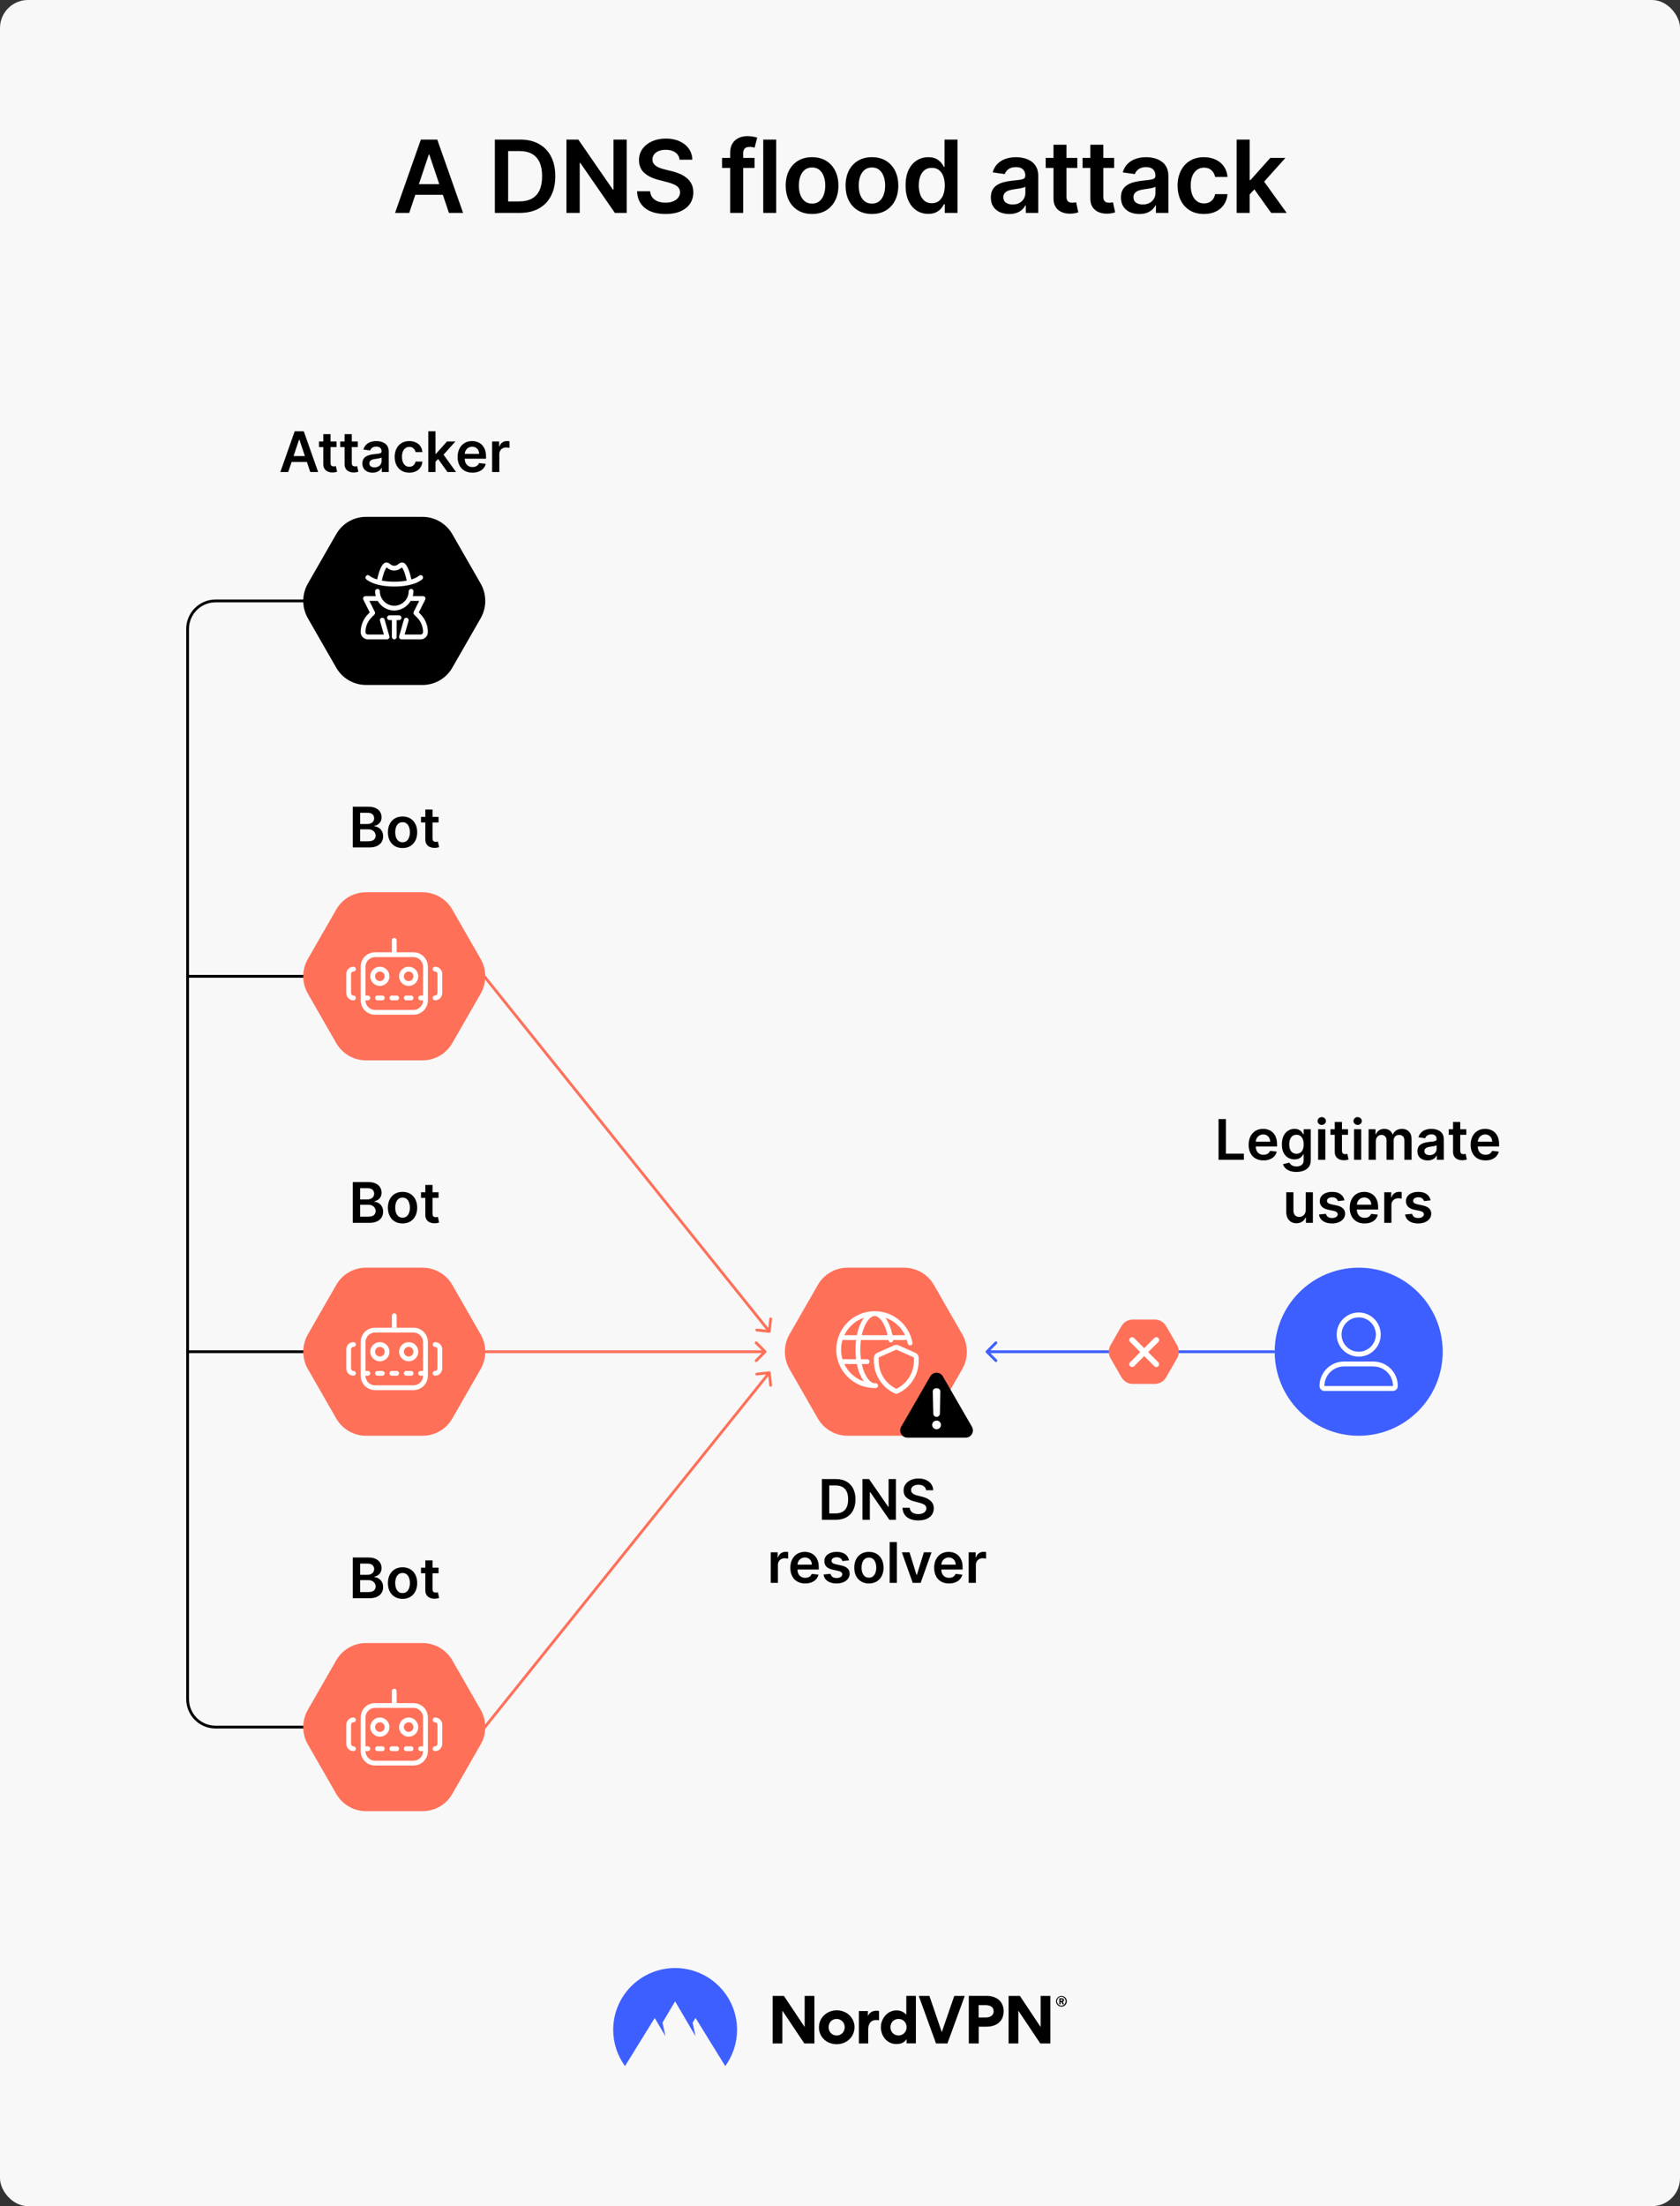 <svg width="1200" height="1575" viewBox="0 0 1200 1575" fill="none" xmlns="http://www.w3.org/2000/svg">
<rect x="0" y="0" width="1200" height="1575" fill="#333333" stroke="none"/>
<rect width="1200" height="1575" rx="20" fill="#F8F8F8"/>
<path d="M292.307 152H282.182L300.617 99.636H312.327L330.788 152H320.663L306.677 110.375H306.268L292.307 152ZM292.64 131.469H320.253V139.088H292.64V131.469ZM371.215 152H353.47V99.636H371.573C376.771 99.636 381.237 100.685 384.97 102.781C388.72 104.861 391.601 107.852 393.612 111.756C395.624 115.659 396.629 120.33 396.629 125.767C396.629 131.222 395.615 135.909 393.587 139.83C391.575 143.75 388.669 146.759 384.868 148.855C381.084 150.952 376.533 152 371.215 152ZM362.956 143.793H370.754C374.402 143.793 377.445 143.128 379.882 141.798C382.32 140.452 384.152 138.449 385.379 135.79C386.607 133.114 387.22 129.773 387.22 125.767C387.22 121.761 386.607 118.437 385.379 115.795C384.152 113.136 382.337 111.151 379.933 109.838C377.547 108.509 374.581 107.844 371.036 107.844H362.956V143.793ZM447.637 99.636V152H439.199L414.526 116.332H414.091V152H404.605V99.636H413.094L437.742 135.33H438.202V99.636H447.637ZM485.393 114.031C485.155 111.798 484.149 110.06 482.376 108.815C480.62 107.571 478.336 106.949 475.524 106.949C473.547 106.949 471.851 107.247 470.436 107.844C469.021 108.44 467.939 109.25 467.189 110.273C466.439 111.295 466.055 112.463 466.038 113.776C466.038 114.866 466.285 115.812 466.78 116.614C467.291 117.415 467.981 118.097 468.851 118.659C469.72 119.205 470.683 119.665 471.74 120.04C472.797 120.415 473.862 120.73 474.936 120.986L479.845 122.213C481.822 122.673 483.723 123.295 485.547 124.08C487.388 124.864 489.032 125.852 490.481 127.045C491.947 128.239 493.106 129.679 493.959 131.366C494.811 133.054 495.237 135.031 495.237 137.298C495.237 140.366 494.453 143.068 492.885 145.403C491.316 147.722 489.049 149.537 486.084 150.849C483.135 152.145 479.564 152.793 475.37 152.793C471.297 152.793 467.76 152.162 464.76 150.901C461.777 149.639 459.441 147.798 457.754 145.378C456.084 142.957 455.18 140.009 455.044 136.531H464.376C464.513 138.355 465.075 139.872 466.064 141.082C467.052 142.293 468.339 143.196 469.924 143.793C471.527 144.389 473.316 144.688 475.294 144.688C477.356 144.688 479.163 144.381 480.714 143.767C482.282 143.136 483.51 142.267 484.396 141.159C485.282 140.034 485.734 138.722 485.751 137.222C485.734 135.858 485.334 134.733 484.549 133.847C483.765 132.943 482.666 132.193 481.251 131.597C479.853 130.983 478.217 130.437 476.342 129.96L470.385 128.426C466.072 127.318 462.663 125.639 460.157 123.389C457.669 121.122 456.424 118.114 456.424 114.364C456.424 111.278 457.26 108.577 458.93 106.259C460.618 103.94 462.91 102.142 465.808 100.864C468.706 99.568 471.987 98.921 475.652 98.921C479.368 98.921 482.623 99.568 485.419 100.864C488.231 102.142 490.439 103.923 492.041 106.207C493.643 108.474 494.47 111.082 494.521 114.031H485.393ZM538.962 112.727V119.886H515.746V112.727H538.962ZM521.55 152V109.02C521.55 106.378 522.096 104.179 523.187 102.423C524.295 100.668 525.778 99.355 527.636 98.486C529.494 97.617 531.556 97.182 533.823 97.182C535.425 97.182 536.849 97.31 538.093 97.565C539.337 97.821 540.258 98.051 540.854 98.256L539.014 105.415C538.621 105.295 538.127 105.176 537.531 105.057C536.934 104.92 536.269 104.852 535.536 104.852C533.815 104.852 532.596 105.27 531.88 106.105C531.181 106.923 530.832 108.099 530.832 109.634V152H521.55ZM554.43 99.636V152H545.174V99.636H554.43ZM580.041 152.767C576.206 152.767 572.882 151.923 570.07 150.236C567.257 148.548 565.076 146.187 563.524 143.153C561.99 140.119 561.223 136.574 561.223 132.517C561.223 128.46 561.99 124.906 563.524 121.855C565.076 118.804 567.257 116.435 570.07 114.747C572.882 113.06 576.206 112.216 580.041 112.216C583.877 112.216 587.201 113.06 590.013 114.747C592.826 116.435 594.999 118.804 596.533 121.855C598.084 124.906 598.86 128.46 598.86 132.517C598.86 136.574 598.084 140.119 596.533 143.153C594.999 146.187 592.826 148.548 590.013 150.236C587.201 151.923 583.877 152.767 580.041 152.767ZM580.093 145.352C582.172 145.352 583.911 144.781 585.309 143.639C586.706 142.48 587.746 140.929 588.428 138.986C589.127 137.043 589.476 134.878 589.476 132.491C589.476 130.088 589.127 127.915 588.428 125.972C587.746 124.011 586.706 122.452 585.309 121.293C583.911 120.134 582.172 119.554 580.093 119.554C577.962 119.554 576.189 120.134 574.774 121.293C573.377 122.452 572.328 124.011 571.63 125.972C570.948 127.915 570.607 130.088 570.607 132.491C570.607 134.878 570.948 137.043 571.63 138.986C572.328 140.929 573.377 142.48 574.774 143.639C576.189 144.781 577.962 145.352 580.093 145.352ZM622.809 152.767C618.974 152.767 615.65 151.923 612.838 150.236C610.025 148.548 607.843 146.187 606.292 143.153C604.758 140.119 603.991 136.574 603.991 132.517C603.991 128.46 604.758 124.906 606.292 121.855C607.843 118.804 610.025 116.435 612.838 114.747C615.65 113.06 618.974 112.216 622.809 112.216C626.645 112.216 629.968 113.06 632.781 114.747C635.593 116.435 637.767 118.804 639.301 121.855C640.852 124.906 641.628 128.46 641.628 132.517C641.628 136.574 640.852 140.119 639.301 143.153C637.767 146.187 635.593 148.548 632.781 150.236C629.968 151.923 626.645 152.767 622.809 152.767ZM622.86 145.352C624.94 145.352 626.679 144.781 628.076 143.639C629.474 142.48 630.514 140.929 631.196 138.986C631.895 137.043 632.244 134.878 632.244 132.491C632.244 130.088 631.895 127.915 631.196 125.972C630.514 124.011 629.474 122.452 628.076 121.293C626.679 120.134 624.94 119.554 622.86 119.554C620.73 119.554 618.957 120.134 617.542 121.293C616.145 122.452 615.096 124.011 614.397 125.972C613.716 127.915 613.375 130.088 613.375 132.491C613.375 134.878 613.716 137.043 614.397 138.986C615.096 140.929 616.145 142.48 617.542 143.639C618.957 144.781 620.73 145.352 622.86 145.352ZM663.02 152.69C659.935 152.69 657.174 151.898 654.736 150.312C652.299 148.727 650.373 146.426 648.958 143.409C647.543 140.392 646.836 136.727 646.836 132.415C646.836 128.051 647.552 124.369 648.983 121.369C650.432 118.352 652.384 116.077 654.839 114.543C657.293 112.991 660.029 112.216 663.046 112.216C665.347 112.216 667.239 112.608 668.722 113.392C670.205 114.159 671.381 115.088 672.251 116.179C673.12 117.253 673.793 118.267 674.27 119.222H674.654V99.636H683.935V152H674.833V145.812H674.27C673.793 146.767 673.103 147.781 672.199 148.855C671.296 149.912 670.103 150.815 668.62 151.565C667.137 152.315 665.27 152.69 663.02 152.69ZM665.603 145.097C667.563 145.097 669.233 144.568 670.614 143.511C671.995 142.437 673.043 140.946 673.759 139.037C674.475 137.128 674.833 134.903 674.833 132.364C674.833 129.824 674.475 127.616 673.759 125.741C673.06 123.866 672.02 122.409 670.64 121.369C669.276 120.33 667.597 119.81 665.603 119.81C663.54 119.81 661.819 120.347 660.438 121.42C659.057 122.494 658.018 123.977 657.319 125.869C656.62 127.761 656.27 129.926 656.27 132.364C656.27 134.818 656.62 137.009 657.319 138.935C658.035 140.844 659.083 142.352 660.464 143.46C661.861 144.551 663.574 145.097 665.603 145.097ZM720.885 152.793C718.396 152.793 716.155 152.349 714.161 151.463C712.183 150.56 710.615 149.23 709.456 147.474C708.314 145.719 707.743 143.554 707.743 140.98C707.743 138.764 708.152 136.932 708.97 135.483C709.788 134.034 710.905 132.875 712.32 132.006C713.734 131.136 715.328 130.48 717.101 130.037C718.891 129.577 720.74 129.244 722.649 129.04C724.95 128.801 726.817 128.588 728.249 128.401C729.681 128.196 730.72 127.889 731.368 127.48C732.033 127.054 732.365 126.398 732.365 125.511V125.358C732.365 123.432 731.794 121.94 730.652 120.884C729.51 119.827 727.865 119.298 725.717 119.298C723.45 119.298 721.652 119.793 720.323 120.781C719.01 121.77 718.124 122.937 717.663 124.284L709.021 123.057C709.703 120.67 710.828 118.676 712.396 117.074C713.965 115.455 715.882 114.244 718.149 113.443C720.416 112.625 722.922 112.216 725.666 112.216C727.558 112.216 729.442 112.438 731.317 112.881C733.192 113.324 734.905 114.057 736.456 115.08C738.007 116.085 739.252 117.457 740.189 119.196C741.144 120.935 741.621 123.108 741.621 125.716V152H732.723V146.605H732.416C731.854 147.696 731.061 148.719 730.038 149.673C729.033 150.611 727.763 151.369 726.229 151.949C724.712 152.511 722.931 152.793 720.885 152.793ZM723.288 145.991C725.146 145.991 726.757 145.625 728.121 144.892C729.484 144.142 730.533 143.153 731.266 141.926C732.016 140.699 732.391 139.361 732.391 137.912V133.284C732.101 133.523 731.607 133.744 730.908 133.949C730.226 134.153 729.459 134.332 728.607 134.486C727.754 134.639 726.911 134.776 726.075 134.895C725.24 135.014 724.516 135.116 723.902 135.202C722.521 135.389 721.286 135.696 720.195 136.122C719.104 136.548 718.243 137.145 717.612 137.912C716.982 138.662 716.666 139.634 716.666 140.827C716.666 142.531 717.288 143.818 718.533 144.688C719.777 145.557 721.362 145.991 723.288 145.991ZM769.502 112.727V119.886H746.925V112.727H769.502ZM752.499 103.318H761.754V140.188C761.754 141.432 761.942 142.386 762.317 143.051C762.709 143.699 763.22 144.142 763.851 144.381C764.482 144.619 765.181 144.739 765.948 144.739C766.527 144.739 767.056 144.696 767.533 144.611C768.027 144.526 768.402 144.449 768.658 144.381L770.218 151.616C769.723 151.787 769.016 151.974 768.095 152.179C767.192 152.384 766.084 152.503 764.772 152.537C762.453 152.605 760.365 152.256 758.507 151.489C756.649 150.705 755.175 149.494 754.084 147.858C753.01 146.222 752.482 144.176 752.499 141.722V103.318ZM795.816 112.727V119.886H773.24V112.727H795.816ZM778.814 103.318H788.069V140.188C788.069 141.432 788.257 142.386 788.632 143.051C789.024 143.699 789.535 144.142 790.166 144.381C790.797 144.619 791.495 144.739 792.262 144.739C792.842 144.739 793.37 144.696 793.848 144.611C794.342 144.526 794.717 144.449 794.973 144.381L796.532 151.616C796.038 151.787 795.331 151.974 794.41 152.179C793.507 152.384 792.399 152.503 791.086 152.537C788.768 152.605 786.68 152.256 784.822 151.489C782.964 150.705 781.49 149.494 780.399 147.858C779.325 146.222 778.797 144.176 778.814 141.722V103.318ZM813.822 152.793C811.333 152.793 809.091 152.349 807.097 151.463C805.12 150.56 803.552 149.23 802.393 147.474C801.25 145.719 800.679 143.554 800.679 140.98C800.679 138.764 801.089 136.932 801.907 135.483C802.725 134.034 803.841 132.875 805.256 132.006C806.671 131.136 808.265 130.48 810.037 130.037C811.827 129.577 813.677 129.244 815.586 129.04C817.887 128.801 819.753 128.588 821.185 128.401C822.617 128.196 823.657 127.889 824.304 127.48C824.969 127.054 825.302 126.398 825.302 125.511V125.358C825.302 123.432 824.731 121.94 823.589 120.884C822.447 119.827 820.802 119.298 818.654 119.298C816.387 119.298 814.589 119.793 813.259 120.781C811.947 121.77 811.06 122.937 810.6 124.284L801.958 123.057C802.64 120.67 803.765 118.676 805.333 117.074C806.901 115.455 808.819 114.244 811.086 113.443C813.353 112.625 815.858 112.216 818.603 112.216C820.495 112.216 822.378 112.438 824.253 112.881C826.128 113.324 827.841 114.057 829.393 115.08C830.944 116.085 832.188 117.457 833.125 119.196C834.08 120.935 834.557 123.108 834.557 125.716V152H825.66V146.605H825.353C824.79 147.696 823.998 148.719 822.975 149.673C821.969 150.611 820.699 151.369 819.165 151.949C817.648 152.511 815.867 152.793 813.822 152.793ZM816.225 145.991C818.083 145.991 819.694 145.625 821.057 144.892C822.421 144.142 823.469 143.153 824.202 141.926C824.952 140.699 825.327 139.361 825.327 137.912V133.284C825.037 133.523 824.543 133.744 823.844 133.949C823.162 134.153 822.395 134.332 821.543 134.486C820.691 134.639 819.847 134.776 819.012 134.895C818.177 135.014 817.452 135.116 816.839 135.202C815.458 135.389 814.222 135.696 813.131 136.122C812.04 136.548 811.179 137.145 810.549 137.912C809.918 138.662 809.603 139.634 809.603 140.827C809.603 142.531 810.225 143.818 811.469 144.688C812.714 145.557 814.299 145.991 816.225 145.991ZM859.958 152.767C856.038 152.767 852.671 151.906 849.859 150.185C847.063 148.463 844.907 146.085 843.39 143.051C841.89 140 841.14 136.489 841.14 132.517C841.14 128.528 841.907 125.009 843.441 121.957C844.975 118.889 847.14 116.503 849.935 114.798C852.748 113.077 856.072 112.216 859.907 112.216C863.094 112.216 865.915 112.804 868.37 113.98C870.842 115.139 872.81 116.784 874.276 118.915C875.742 121.028 876.577 123.5 876.782 126.33H867.935C867.577 124.437 866.725 122.861 865.378 121.599C864.049 120.321 862.268 119.682 860.035 119.682C858.143 119.682 856.481 120.193 855.049 121.216C853.617 122.222 852.501 123.67 851.699 125.562C850.915 127.455 850.523 129.722 850.523 132.364C850.523 135.04 850.915 137.341 851.699 139.267C852.484 141.176 853.583 142.651 854.998 143.69C856.43 144.713 858.109 145.224 860.035 145.224C861.398 145.224 862.617 144.969 863.691 144.457C864.782 143.929 865.694 143.17 866.427 142.182C867.16 141.193 867.663 139.991 867.935 138.577H876.782C876.56 141.355 875.742 143.818 874.327 145.966C872.913 148.097 870.986 149.767 868.549 150.977C866.111 152.17 863.248 152.767 859.958 152.767ZM891.783 139.676L891.757 128.503H893.24L907.354 112.727H918.169L900.808 132.057H898.891L891.783 139.676ZM883.345 152V99.636H892.601V152H883.345ZM907.993 152L895.209 134.128L901.447 127.608L919.064 152H907.993Z" fill="black"/>
<rect width="1110" height="1079" transform="translate(45 214)" fill="#F8F8F8"/>
<path d="M205.871 337H200.246L210.487 307.909H216.993L227.249 337H221.624L213.854 313.875H213.626L205.871 337ZM206.055 325.594H221.396V329.827H206.055V325.594ZM240.381 315.182V319.159H227.838V315.182H240.381ZM230.935 309.955H236.077V330.438C236.077 331.129 236.181 331.659 236.389 332.028C236.607 332.388 236.891 332.634 237.241 332.767C237.592 332.9 237.98 332.966 238.406 332.966C238.728 332.966 239.022 332.942 239.287 332.895C239.562 332.848 239.77 332.805 239.912 332.767L240.778 336.787C240.504 336.882 240.111 336.986 239.599 337.099C239.098 337.213 238.482 337.279 237.753 337.298C236.465 337.336 235.305 337.142 234.273 336.716C233.241 336.28 232.421 335.608 231.815 334.699C231.219 333.79 230.925 332.653 230.935 331.29V309.955ZM255.576 315.182V319.159H243.033V315.182H255.576ZM246.13 309.955H251.272V330.438C251.272 331.129 251.376 331.659 251.585 332.028C251.802 332.388 252.086 332.634 252.437 332.767C252.787 332.9 253.175 332.966 253.602 332.966C253.924 332.966 254.217 332.942 254.482 332.895C254.757 332.848 254.965 332.805 255.107 332.767L255.974 336.787C255.699 336.882 255.306 336.986 254.795 337.099C254.293 337.213 253.677 337.279 252.948 337.298C251.66 337.336 250.5 337.142 249.468 336.716C248.436 336.28 247.617 335.608 247.011 334.699C246.414 333.79 246.121 332.653 246.13 331.29V309.955ZM266.155 337.44C264.772 337.44 263.527 337.194 262.419 336.702C261.321 336.2 260.449 335.461 259.805 334.486C259.171 333.51 258.854 332.308 258.854 330.878C258.854 329.647 259.081 328.629 259.536 327.824C259.99 327.019 260.61 326.375 261.396 325.892C262.182 325.409 263.068 325.045 264.053 324.798C265.047 324.543 266.074 324.358 267.135 324.244C268.413 324.112 269.45 323.993 270.246 323.889C271.041 323.776 271.619 323.605 271.979 323.378C272.348 323.141 272.533 322.777 272.533 322.284V322.199C272.533 321.129 272.215 320.3 271.581 319.713C270.946 319.126 270.033 318.832 268.839 318.832C267.58 318.832 266.581 319.107 265.842 319.656C265.113 320.205 264.621 320.854 264.365 321.602L259.564 320.92C259.943 319.595 260.568 318.487 261.439 317.597C262.31 316.697 263.375 316.025 264.635 315.58C265.894 315.125 267.286 314.898 268.811 314.898C269.862 314.898 270.909 315.021 271.95 315.267C272.992 315.513 273.944 315.92 274.805 316.489C275.667 317.047 276.358 317.81 276.879 318.776C277.41 319.741 277.675 320.949 277.675 322.398V337H272.732V334.003H272.561C272.249 334.609 271.808 335.177 271.24 335.707C270.681 336.228 269.976 336.65 269.124 336.972C268.281 337.284 267.291 337.44 266.155 337.44ZM267.49 333.662C268.522 333.662 269.417 333.458 270.175 333.051C270.932 332.634 271.515 332.085 271.922 331.403C272.339 330.722 272.547 329.978 272.547 329.173V326.602C272.386 326.735 272.111 326.858 271.723 326.972C271.344 327.085 270.918 327.185 270.445 327.27C269.971 327.355 269.502 327.431 269.038 327.497C268.574 327.563 268.172 327.62 267.831 327.668C267.064 327.772 266.377 327.942 265.771 328.179C265.165 328.416 264.687 328.747 264.337 329.173C263.986 329.59 263.811 330.13 263.811 330.793C263.811 331.74 264.157 332.455 264.848 332.938C265.539 333.42 266.42 333.662 267.49 333.662ZM292.362 337.426C290.184 337.426 288.314 336.948 286.751 335.991C285.198 335.035 284 333.714 283.158 332.028C282.324 330.333 281.908 328.383 281.908 326.176C281.908 323.96 282.334 322.005 283.186 320.31C284.038 318.605 285.241 317.279 286.794 316.332C288.357 315.376 290.203 314.898 292.334 314.898C294.105 314.898 295.672 315.224 297.036 315.878C298.409 316.522 299.502 317.436 300.317 318.619C301.131 319.794 301.595 321.167 301.709 322.739H296.794C296.595 321.687 296.122 320.812 295.374 320.111C294.635 319.401 293.645 319.045 292.405 319.045C291.354 319.045 290.43 319.33 289.635 319.898C288.839 320.456 288.219 321.261 287.774 322.312C287.339 323.364 287.121 324.623 287.121 326.091C287.121 327.578 287.339 328.856 287.774 329.926C288.21 330.987 288.821 331.806 289.607 332.384C290.402 332.952 291.335 333.236 292.405 333.236C293.162 333.236 293.839 333.094 294.436 332.81C295.042 332.516 295.549 332.095 295.956 331.545C296.363 330.996 296.643 330.329 296.794 329.543H301.709C301.586 331.086 301.131 332.455 300.345 333.648C299.559 334.831 298.489 335.759 297.135 336.432C295.781 337.095 294.19 337.426 292.362 337.426ZM310.619 330.153L310.604 323.946H311.428L319.269 315.182H325.278L315.633 325.92H314.567L310.619 330.153ZM305.931 337V307.909H311.073V337H305.931ZM319.624 337L312.522 327.071L315.988 323.449L325.775 337H319.624ZM337.465 337.426C335.278 337.426 333.388 336.972 331.798 336.062C330.216 335.144 328.999 333.847 328.147 332.17C327.295 330.485 326.869 328.501 326.869 326.219C326.869 323.974 327.295 322.005 328.147 320.31C329.009 318.605 330.211 317.279 331.755 316.332C333.299 315.376 335.112 314.898 337.195 314.898C338.54 314.898 339.809 315.116 341.002 315.551C342.205 315.977 343.265 316.64 344.184 317.54C345.112 318.439 345.841 319.585 346.371 320.977C346.902 322.36 347.167 324.008 347.167 325.92V327.497H329.283V324.031H342.238C342.228 323.046 342.015 322.17 341.599 321.403C341.182 320.627 340.6 320.016 339.852 319.571C339.113 319.126 338.251 318.903 337.266 318.903C336.215 318.903 335.292 319.159 334.496 319.67C333.701 320.172 333.081 320.835 332.636 321.659C332.2 322.473 331.978 323.368 331.968 324.344V327.369C331.968 328.638 332.2 329.727 332.664 330.636C333.128 331.536 333.777 332.227 334.61 332.71C335.443 333.184 336.419 333.42 337.536 333.42C338.284 333.42 338.961 333.316 339.567 333.108C340.174 332.89 340.699 332.573 341.144 332.156C341.589 331.74 341.925 331.223 342.153 330.608L346.954 331.148C346.651 332.417 346.073 333.525 345.221 334.472C344.378 335.409 343.299 336.138 341.982 336.659C340.666 337.17 339.16 337.426 337.465 337.426ZM351.517 337V315.182H356.503V318.818H356.73C357.128 317.559 357.81 316.588 358.776 315.906C359.751 315.215 360.864 314.869 362.114 314.869C362.398 314.869 362.715 314.884 363.065 314.912C363.425 314.931 363.723 314.964 363.96 315.011V319.741C363.742 319.666 363.397 319.599 362.923 319.543C362.459 319.476 362.009 319.443 361.574 319.443C360.636 319.443 359.794 319.647 359.045 320.054C358.307 320.452 357.724 321.006 357.298 321.716C356.872 322.426 356.659 323.245 356.659 324.173V337H351.517Z" fill="black"/>
<path d="M251.959 605V575.909H263.096C265.198 575.909 266.945 576.241 268.337 576.903C269.739 577.557 270.785 578.452 271.476 579.588C272.177 580.724 272.527 582.012 272.527 583.452C272.527 584.635 272.3 585.649 271.846 586.491C271.391 587.325 270.78 588.002 270.013 588.523C269.246 589.044 268.389 589.418 267.442 589.645V589.929C268.474 589.986 269.464 590.303 270.411 590.881C271.367 591.449 272.149 592.254 272.755 593.295C273.361 594.337 273.664 595.597 273.664 597.074C273.664 598.58 273.299 599.934 272.57 601.136C271.841 602.33 270.742 603.272 269.275 603.963C267.807 604.654 265.96 605 263.735 605H251.959ZM257.229 600.597H262.897C264.81 600.597 266.187 600.232 267.03 599.503C267.882 598.764 268.309 597.817 268.309 596.662C268.309 595.8 268.096 595.024 267.669 594.332C267.243 593.632 266.637 593.082 265.851 592.685C265.065 592.277 264.128 592.074 263.039 592.074H257.229V600.597ZM257.229 588.281H262.442C263.351 588.281 264.17 588.116 264.9 587.784C265.629 587.443 266.202 586.965 266.618 586.349C267.044 585.724 267.257 584.986 267.257 584.134C267.257 583.007 266.86 582.079 266.064 581.349C265.278 580.62 264.109 580.256 262.556 580.256H257.229V588.281ZM287.538 605.426C285.407 605.426 283.561 604.957 281.998 604.02C280.436 603.082 279.224 601.771 278.362 600.085C277.51 598.4 277.083 596.43 277.083 594.176C277.083 591.922 277.51 589.948 278.362 588.253C279.224 586.558 280.436 585.241 281.998 584.304C283.561 583.366 285.407 582.898 287.538 582.898C289.669 582.898 291.515 583.366 293.078 584.304C294.64 585.241 295.848 586.558 296.7 588.253C297.562 589.948 297.993 591.922 297.993 594.176C297.993 596.43 297.562 598.4 296.7 600.085C295.848 601.771 294.64 603.082 293.078 604.02C291.515 604.957 289.669 605.426 287.538 605.426ZM287.566 601.307C288.722 601.307 289.688 600.99 290.464 600.355C291.241 599.711 291.818 598.849 292.197 597.77C292.585 596.69 292.779 595.488 292.779 594.162C292.779 592.827 292.585 591.619 292.197 590.54C291.818 589.451 291.241 588.584 290.464 587.94C289.688 587.296 288.722 586.974 287.566 586.974C286.383 586.974 285.398 587.296 284.612 587.94C283.835 588.584 283.253 589.451 282.865 590.54C282.486 591.619 282.297 592.827 282.297 594.162C282.297 595.488 282.486 596.69 282.865 597.77C283.253 598.849 283.835 599.711 284.612 600.355C285.398 600.99 286.383 601.307 287.566 601.307ZM313.252 583.182V587.159H300.709V583.182H313.252ZM303.806 577.955H308.948V598.438C308.948 599.129 309.052 599.659 309.26 600.028C309.478 600.388 309.762 600.634 310.113 600.767C310.463 600.9 310.851 600.966 311.277 600.966C311.599 600.966 311.893 600.942 312.158 600.895C312.433 600.848 312.641 600.805 312.783 600.767L313.65 604.787C313.375 604.882 312.982 604.986 312.471 605.099C311.969 605.213 311.353 605.279 310.624 605.298C309.336 605.336 308.176 605.142 307.144 604.716C306.112 604.28 305.292 603.608 304.686 602.699C304.09 601.79 303.796 600.653 303.806 599.29V577.955Z" fill="black"/>
<path d="M251.959 873V843.909H263.096C265.198 843.909 266.945 844.241 268.337 844.903C269.739 845.557 270.785 846.452 271.476 847.588C272.177 848.724 272.527 850.012 272.527 851.452C272.527 852.635 272.3 853.649 271.846 854.491C271.391 855.325 270.78 856.002 270.013 856.523C269.246 857.044 268.389 857.418 267.442 857.645V857.929C268.474 857.986 269.464 858.303 270.411 858.881C271.367 859.449 272.149 860.254 272.755 861.295C273.361 862.337 273.664 863.597 273.664 865.074C273.664 866.58 273.299 867.934 272.57 869.136C271.841 870.33 270.742 871.272 269.275 871.963C267.807 872.654 265.96 873 263.735 873H251.959ZM257.229 868.597H262.897C264.81 868.597 266.187 868.232 267.03 867.503C267.882 866.764 268.309 865.817 268.309 864.662C268.309 863.8 268.096 863.024 267.669 862.332C267.243 861.632 266.637 861.082 265.851 860.685C265.065 860.277 264.128 860.074 263.039 860.074H257.229V868.597ZM257.229 856.281H262.442C263.351 856.281 264.17 856.116 264.9 855.784C265.629 855.443 266.202 854.965 266.618 854.349C267.044 853.724 267.257 852.986 267.257 852.134C267.257 851.007 266.86 850.079 266.064 849.349C265.278 848.62 264.109 848.256 262.556 848.256H257.229V856.281ZM287.538 873.426C285.407 873.426 283.561 872.957 281.998 872.02C280.436 871.082 279.224 869.771 278.362 868.085C277.51 866.4 277.083 864.43 277.083 862.176C277.083 859.922 277.51 857.948 278.362 856.253C279.224 854.558 280.436 853.241 281.998 852.304C283.561 851.366 285.407 850.898 287.538 850.898C289.669 850.898 291.515 851.366 293.078 852.304C294.64 853.241 295.848 854.558 296.7 856.253C297.562 857.948 297.993 859.922 297.993 862.176C297.993 864.43 297.562 866.4 296.7 868.085C295.848 869.771 294.64 871.082 293.078 872.02C291.515 872.957 289.669 873.426 287.538 873.426ZM287.566 869.307C288.722 869.307 289.688 868.99 290.464 868.355C291.241 867.711 291.818 866.849 292.197 865.77C292.585 864.69 292.779 863.488 292.779 862.162C292.779 860.827 292.585 859.619 292.197 858.54C291.818 857.451 291.241 856.584 290.464 855.94C289.688 855.296 288.722 854.974 287.566 854.974C286.383 854.974 285.398 855.296 284.612 855.94C283.835 856.584 283.253 857.451 282.865 858.54C282.486 859.619 282.297 860.827 282.297 862.162C282.297 863.488 282.486 864.69 282.865 865.77C283.253 866.849 283.835 867.711 284.612 868.355C285.398 868.99 286.383 869.307 287.566 869.307ZM313.252 851.182V855.159H300.709V851.182H313.252ZM303.806 845.955H308.948V866.438C308.948 867.129 309.052 867.659 309.26 868.028C309.478 868.388 309.762 868.634 310.113 868.767C310.463 868.9 310.851 868.966 311.277 868.966C311.599 868.966 311.893 868.942 312.158 868.895C312.433 868.848 312.641 868.805 312.783 868.767L313.65 872.787C313.375 872.882 312.982 872.986 312.471 873.099C311.969 873.213 311.353 873.279 310.624 873.298C309.336 873.336 308.176 873.142 307.144 872.716C306.112 872.28 305.292 871.608 304.686 870.699C304.09 869.79 303.796 868.653 303.806 867.29V845.955Z" fill="black"/>
<path d="M596.923 1085H587.065V1055.91H597.121C600.01 1055.91 602.491 1056.49 604.565 1057.66C606.648 1058.81 608.248 1060.47 609.366 1062.64C610.483 1064.81 611.042 1067.41 611.042 1070.43C611.042 1073.46 610.478 1076.06 609.352 1078.24C608.234 1080.42 606.62 1082.09 604.508 1083.25C602.406 1084.42 599.877 1085 596.923 1085ZM592.335 1080.44H596.667C598.693 1080.44 600.384 1080.07 601.738 1079.33C603.092 1078.58 604.11 1077.47 604.792 1075.99C605.474 1074.51 605.815 1072.65 605.815 1070.43C605.815 1068.2 605.474 1066.35 604.792 1064.89C604.11 1063.41 603.102 1062.31 601.766 1061.58C600.441 1060.84 598.793 1060.47 596.823 1060.47H592.335V1080.44ZM639.955 1055.91V1085H635.268L621.56 1065.18H621.319V1085H616.049V1055.91H620.765L634.458 1075.74H634.714V1055.91H639.955ZM661.507 1063.91C661.375 1062.67 660.816 1061.7 659.831 1061.01C658.856 1060.32 657.587 1059.97 656.024 1059.97C654.926 1059.97 653.983 1060.14 653.197 1060.47C652.411 1060.8 651.81 1061.25 651.393 1061.82C650.977 1062.39 650.764 1063.04 650.754 1063.76C650.754 1064.37 650.892 1064.9 651.166 1065.34C651.45 1065.79 651.834 1066.16 652.317 1066.48C652.8 1066.78 653.335 1067.04 653.922 1067.24C654.509 1067.45 655.101 1067.63 655.697 1067.77L658.425 1068.45C659.523 1068.71 660.579 1069.05 661.592 1069.49C662.615 1069.92 663.529 1070.47 664.334 1071.14C665.148 1071.8 665.792 1072.6 666.266 1073.54C666.739 1074.47 666.976 1075.57 666.976 1076.83C666.976 1078.54 666.54 1080.04 665.669 1081.34C664.798 1082.62 663.538 1083.63 661.891 1084.36C660.252 1085.08 658.268 1085.44 655.939 1085.44C653.676 1085.44 651.711 1085.09 650.044 1084.39C648.387 1083.69 647.089 1082.67 646.152 1081.32C645.224 1079.98 644.722 1078.34 644.646 1076.41H649.831C649.907 1077.42 650.219 1078.26 650.768 1078.93C651.318 1079.61 652.033 1080.11 652.913 1080.44C653.804 1080.77 654.798 1080.94 655.896 1080.94C657.042 1080.94 658.046 1080.77 658.908 1080.43C659.779 1080.08 660.461 1079.59 660.953 1078.98C661.446 1078.35 661.696 1077.62 661.706 1076.79C661.696 1076.03 661.474 1075.41 661.038 1074.91C660.603 1074.41 659.992 1074 659.206 1073.66C658.429 1073.32 657.52 1073.02 656.479 1072.76L653.169 1071.9C650.773 1071.29 648.879 1070.36 647.487 1069.11C646.105 1067.85 645.413 1066.17 645.413 1064.09C645.413 1062.38 645.877 1060.88 646.805 1059.59C647.743 1058.3 649.017 1057.3 650.626 1056.59C652.236 1055.87 654.059 1055.51 656.095 1055.51C658.16 1055.51 659.968 1055.87 661.521 1056.59C663.084 1057.3 664.31 1058.29 665.2 1059.56C666.09 1060.82 666.55 1062.27 666.578 1063.91H661.507ZM550.509 1130V1108.18H555.495V1111.82H555.722C556.12 1110.56 556.802 1109.59 557.768 1108.91C558.743 1108.21 559.856 1107.87 561.106 1107.87C561.39 1107.87 561.707 1107.88 562.058 1107.91C562.417 1107.93 562.716 1107.96 562.952 1108.01V1112.74C562.735 1112.67 562.389 1112.6 561.915 1112.54C561.451 1112.48 561.002 1112.44 560.566 1112.44C559.629 1112.44 558.786 1112.65 558.038 1113.05C557.299 1113.45 556.717 1114.01 556.29 1114.72C555.864 1115.43 555.651 1116.25 555.651 1117.17V1130H550.509ZM575.129 1130.43C572.942 1130.43 571.053 1129.97 569.462 1129.06C567.88 1128.14 566.663 1126.85 565.811 1125.17C564.959 1123.48 564.533 1121.5 564.533 1119.22C564.533 1116.97 564.959 1115 565.811 1113.31C566.673 1111.61 567.875 1110.28 569.419 1109.33C570.963 1108.38 572.776 1107.9 574.859 1107.9C576.204 1107.9 577.473 1108.12 578.666 1108.55C579.869 1108.98 580.929 1109.64 581.848 1110.54C582.776 1111.44 583.505 1112.59 584.036 1113.98C584.566 1115.36 584.831 1117.01 584.831 1118.92V1120.5H566.947V1117.03H579.902C579.893 1116.05 579.679 1115.17 579.263 1114.4C578.846 1113.63 578.264 1113.02 577.516 1112.57C576.777 1112.13 575.915 1111.9 574.93 1111.9C573.879 1111.9 572.956 1112.16 572.161 1112.67C571.365 1113.17 570.745 1113.84 570.3 1114.66C569.864 1115.47 569.642 1116.37 569.632 1117.34V1120.37C569.632 1121.64 569.864 1122.73 570.328 1123.64C570.792 1124.54 571.441 1125.23 572.274 1125.71C573.107 1126.18 574.083 1126.42 575.2 1126.42C575.948 1126.42 576.625 1126.32 577.232 1126.11C577.838 1125.89 578.363 1125.57 578.808 1125.16C579.253 1124.74 579.589 1124.22 579.817 1123.61L584.618 1124.15C584.315 1125.42 583.737 1126.52 582.885 1127.47C582.042 1128.41 580.963 1129.14 579.646 1129.66C578.33 1130.17 576.824 1130.43 575.129 1130.43ZM606.425 1113.95L601.738 1114.46C601.605 1113.99 601.373 1113.54 601.042 1113.12C600.72 1112.71 600.284 1112.37 599.735 1112.12C599.186 1111.86 598.513 1111.73 597.718 1111.73C596.648 1111.73 595.748 1111.96 595.019 1112.43C594.299 1112.89 593.944 1113.49 593.954 1114.23C593.944 1114.87 594.176 1115.38 594.65 1115.78C595.133 1116.18 595.928 1116.51 597.036 1116.76L600.758 1117.56C602.822 1118 604.356 1118.71 605.36 1119.67C606.373 1120.64 606.885 1121.9 606.894 1123.47C606.885 1124.84 606.482 1126.05 605.687 1127.1C604.901 1128.14 603.807 1128.96 602.406 1129.55C601.004 1130.13 599.394 1130.43 597.576 1130.43C594.906 1130.43 592.756 1129.87 591.127 1128.75C589.498 1127.62 588.528 1126.06 588.215 1124.05L593.229 1123.57C593.457 1124.55 593.94 1125.29 594.678 1125.8C595.417 1126.3 596.378 1126.55 597.562 1126.55C598.783 1126.55 599.763 1126.3 600.502 1125.8C601.25 1125.29 601.624 1124.67 601.624 1123.93C601.624 1123.31 601.383 1122.79 600.9 1122.39C600.426 1121.98 599.688 1121.67 598.684 1121.45L594.962 1120.67C592.87 1120.23 591.321 1119.5 590.317 1118.47C589.314 1117.42 588.817 1116.11 588.826 1114.52C588.817 1113.17 589.181 1112.01 589.92 1111.02C590.668 1110.03 591.705 1109.26 593.031 1108.72C594.366 1108.17 595.905 1107.9 597.647 1107.9C600.204 1107.9 602.216 1108.44 603.684 1109.53C605.161 1110.62 606.075 1112.09 606.425 1113.95ZM620.651 1130.43C618.521 1130.43 616.674 1129.96 615.112 1129.02C613.549 1128.08 612.337 1126.77 611.475 1125.09C610.623 1123.4 610.197 1121.43 610.197 1119.18C610.197 1116.92 610.623 1114.95 611.475 1113.25C612.337 1111.56 613.549 1110.24 615.112 1109.3C616.674 1108.37 618.521 1107.9 620.651 1107.9C622.782 1107.9 624.629 1108.37 626.191 1109.3C627.754 1110.24 628.961 1111.56 629.813 1113.25C630.675 1114.95 631.106 1116.92 631.106 1119.18C631.106 1121.43 630.675 1123.4 629.813 1125.09C628.961 1126.77 627.754 1128.08 626.191 1129.02C624.629 1129.96 622.782 1130.43 620.651 1130.43ZM620.68 1126.31C621.835 1126.31 622.801 1125.99 623.577 1125.36C624.354 1124.71 624.932 1123.85 625.31 1122.77C625.699 1121.69 625.893 1120.49 625.893 1119.16C625.893 1117.83 625.699 1116.62 625.31 1115.54C624.932 1114.45 624.354 1113.58 623.577 1112.94C622.801 1112.3 621.835 1111.97 620.68 1111.97C619.496 1111.97 618.511 1112.3 617.725 1112.94C616.949 1113.58 616.366 1114.45 615.978 1115.54C615.599 1116.62 615.41 1117.83 615.41 1119.16C615.41 1120.49 615.599 1121.69 615.978 1122.77C616.366 1123.85 616.949 1124.71 617.725 1125.36C618.511 1125.99 619.496 1126.31 620.68 1126.31ZM640.612 1100.91V1130H635.47V1100.91H640.612ZM665.388 1108.18L657.619 1130H651.937L644.167 1108.18H649.65L654.664 1124.39H654.891L659.92 1108.18H665.388ZM677.864 1130.43C675.676 1130.43 673.787 1129.97 672.196 1129.06C670.615 1128.14 669.398 1126.85 668.545 1125.17C667.693 1123.48 667.267 1121.5 667.267 1119.22C667.267 1116.97 667.693 1115 668.545 1113.31C669.407 1111.61 670.61 1110.28 672.153 1109.33C673.697 1108.38 675.51 1107.9 677.594 1107.9C678.938 1107.9 680.207 1108.12 681.401 1108.55C682.603 1108.98 683.664 1109.64 684.582 1110.54C685.51 1111.44 686.24 1112.59 686.77 1113.98C687.3 1115.36 687.565 1117.01 687.565 1118.92V1120.5H669.682V1117.03H682.636C682.627 1116.05 682.414 1115.17 681.997 1114.4C681.58 1113.63 680.998 1113.02 680.25 1112.57C679.511 1112.13 678.65 1111.9 677.665 1111.9C676.614 1111.9 675.69 1112.16 674.895 1112.67C674.099 1113.17 673.479 1113.84 673.034 1114.66C672.598 1115.47 672.376 1116.37 672.366 1117.34V1120.37C672.366 1121.64 672.598 1122.73 673.062 1123.64C673.527 1124.54 674.175 1125.23 675.009 1125.71C675.842 1126.18 676.817 1126.42 677.935 1126.42C678.683 1126.42 679.36 1126.32 679.966 1126.11C680.572 1125.89 681.098 1125.57 681.543 1125.16C681.988 1124.74 682.324 1124.22 682.551 1123.61L687.352 1124.15C687.049 1125.42 686.472 1126.52 685.619 1127.47C684.777 1128.41 683.697 1129.14 682.381 1129.66C681.064 1130.17 679.559 1130.43 677.864 1130.43ZM691.915 1130V1108.18H696.901V1111.82H697.129C697.526 1110.56 698.208 1109.59 699.174 1108.91C700.149 1108.21 701.262 1107.87 702.512 1107.87C702.796 1107.87 703.113 1107.88 703.464 1107.91C703.824 1107.93 704.122 1107.96 704.359 1108.01V1112.74C704.141 1112.67 703.795 1112.6 703.322 1112.54C702.858 1112.48 702.408 1112.44 701.972 1112.44C701.035 1112.44 700.192 1112.65 699.444 1113.05C698.705 1113.45 698.123 1114.01 697.697 1114.72C697.271 1115.43 697.058 1116.25 697.058 1117.17V1130H691.915Z" fill="black"/>
<path d="M645.845 905H605.394C596.598 905 588.498 909.698 584.124 917.395L563.899 952.63C559.526 960.277 559.526 969.723 563.899 977.37L584.124 1012.61C588.498 1020.25 596.647 1025 605.394 1025H645.845C654.641 1025 662.741 1020.3 667.114 1012.61L687.339 977.37C691.712 969.723 691.712 960.277 687.339 952.63L667.114 917.395C662.741 909.748 654.591 905 645.845 905Z" fill="#FF7059"/>
<path fill-rule="evenodd" clip-rule="evenodd" d="M649.394 960.302C650.63 960.85 651.989 959.883 651.746 958.553C649.416 945.767 638.223 936.075 624.763 936.075C609.613 936.075 597.335 948.354 597.335 963.504C597.335 978.654 609.613 990.933 624.763 990.933C625.069 990.933 625.374 990.928 625.678 990.918C627.007 990.874 627.601 989.346 626.823 988.267C626.496 987.812 625.96 987.504 625.399 987.504C625.166 987.504 624.97 987.504 624.763 987.504C622.974 987.504 620.435 985.961 618.131 981.365C617.07 979.243 616.181 976.586 615.549 973.79H619.417C620.385 973.79 621.135 972.952 621.082 971.985C621.033 971.092 620.312 970.361 619.417 970.361H614.938C614.638 968.197 614.478 965.893 614.478 963.504C614.478 961.115 614.638 958.811 614.938 956.647H634.588C634.599 956.726 634.61 956.805 634.62 956.884C634.746 957.822 635.605 958.496 636.542 958.355L636.716 958.329C637.523 958.208 638.09 957.452 637.953 956.647H647.767C647.992 957.395 648.18 958.158 648.33 958.935C648.446 959.536 648.835 960.054 649.394 960.302ZM631.395 945.642C632.456 947.765 633.345 950.325 633.881 953.218H615.549C616.181 950.325 617.07 947.765 618.131 945.642C620.435 941.044 622.974 939.504 624.763 939.504C626.553 939.504 629.092 941.044 631.395 945.642ZM637.481 953.218C636.453 948.118 634.674 943.789 632.424 940.753C638.617 942.838 643.685 947.379 646.449 953.218H637.481ZM603.073 953.218C605.846 947.379 610.91 942.838 617.103 940.753C614.853 943.789 613.074 948.118 612.045 953.218H603.073ZM601.758 970.361C601.11 968.186 600.763 965.883 600.763 963.504C600.763 961.125 601.11 958.822 601.758 956.647H611.478C611.199 958.843 611.049 961.136 611.049 963.504C611.049 965.872 611.199 968.165 611.478 970.361H601.758ZM603.073 973.79H612.045C613.074 978.89 614.853 983.218 617.103 986.25C610.91 984.172 605.846 979.629 603.073 973.79Z" fill="white"/>
<path fill-rule="evenodd" clip-rule="evenodd" d="M640.422 963.594C640.284 963.533 640.126 963.533 639.987 963.594L627.953 968.935C627.756 969.023 627.63 969.217 627.63 969.432V971.498C627.63 980.042 632.542 987.815 640.234 991.49C647.895 987.815 652.783 980.066 652.783 971.55V969.435C652.783 969.218 652.656 969.022 652.458 968.935L640.422 963.594ZM638.596 960.461C639.62 960.006 640.789 960.006 641.813 960.46L653.849 965.801C655.286 966.438 656.212 967.863 656.212 969.435V971.55C656.212 981.515 650.417 990.57 641.369 994.745C640.651 995.077 639.823 995.077 639.105 994.747C630.022 990.574 624.201 981.493 624.201 971.498V969.432C624.201 967.862 625.127 966.439 626.562 965.802L638.596 960.461Z" fill="white"/>
<path d="M870.389 828V798.909H875.659V823.582H888.471V828H870.389ZM902.477 828.426C900.289 828.426 898.4 827.972 896.809 827.062C895.228 826.144 894.011 824.847 893.159 823.17C892.306 821.485 891.88 819.501 891.88 817.219C891.88 814.974 892.306 813.005 893.159 811.31C894.02 809.605 895.223 808.279 896.767 807.332C898.31 806.376 900.124 805.898 902.207 805.898C903.552 805.898 904.821 806.116 906.014 806.551C907.217 806.977 908.277 807.64 909.196 808.54C910.124 809.439 910.853 810.585 911.383 811.977C911.913 813.36 912.179 815.008 912.179 816.92V818.497H894.295V815.031H907.25C907.24 814.046 907.027 813.17 906.61 812.403C906.194 811.627 905.611 811.016 904.863 810.571C904.125 810.126 903.263 809.903 902.278 809.903C901.227 809.903 900.304 810.159 899.508 810.67C898.713 811.172 898.092 811.835 897.647 812.659C897.212 813.473 896.989 814.368 896.98 815.344V818.369C896.98 819.638 897.212 820.727 897.676 821.636C898.14 822.536 898.788 823.227 899.622 823.71C900.455 824.184 901.431 824.42 902.548 824.42C903.296 824.42 903.973 824.316 904.579 824.108C905.185 823.89 905.711 823.573 906.156 823.156C906.601 822.74 906.937 822.223 907.164 821.608L911.966 822.148C911.663 823.417 911.085 824.525 910.233 825.472C909.39 826.409 908.31 827.138 906.994 827.659C905.678 828.17 904.172 828.426 902.477 828.426ZM926.017 836.636C924.171 836.636 922.585 836.385 921.259 835.884C919.933 835.391 918.868 834.728 918.063 833.895C917.258 833.062 916.699 832.138 916.387 831.125L921.017 830.003C921.226 830.429 921.529 830.85 921.926 831.267C922.324 831.693 922.859 832.044 923.532 832.318C924.213 832.602 925.07 832.744 926.103 832.744C927.561 832.744 928.768 832.389 929.725 831.679C930.681 830.978 931.159 829.823 931.159 828.213V824.08H930.904C930.639 824.61 930.25 825.154 929.739 825.713C929.237 826.272 928.569 826.741 927.736 827.119C926.912 827.498 925.875 827.688 924.625 827.688C922.949 827.688 921.429 827.295 920.066 826.509C918.712 825.713 917.632 824.529 916.827 822.957C916.032 821.376 915.634 819.397 915.634 817.02C915.634 814.624 916.032 812.602 916.827 810.955C917.632 809.297 918.716 808.043 920.08 807.19C921.444 806.329 922.963 805.898 924.64 805.898C925.918 805.898 926.969 806.116 927.793 806.551C928.626 806.977 929.289 807.493 929.782 808.099C930.274 808.696 930.648 809.259 930.904 809.79H931.188V806.182H936.259V828.355C936.259 830.221 935.814 831.764 934.924 832.986C934.033 834.207 932.817 835.121 931.273 835.727C929.73 836.333 927.978 836.636 926.017 836.636ZM926.06 823.653C927.149 823.653 928.077 823.388 928.844 822.858C929.611 822.328 930.194 821.565 930.591 820.571C930.989 819.577 931.188 818.384 931.188 816.991C931.188 815.618 930.989 814.416 930.591 813.384C930.203 812.351 929.625 811.551 928.858 810.983C928.101 810.405 927.168 810.116 926.06 810.116C924.914 810.116 923.958 810.415 923.191 811.011C922.424 811.608 921.846 812.427 921.458 813.469C921.069 814.501 920.875 815.675 920.875 816.991C920.875 818.327 921.069 819.496 921.458 820.5C921.855 821.494 922.438 822.271 923.205 822.83C923.981 823.379 924.933 823.653 926.06 823.653ZM941.529 828V806.182H946.671V828H941.529ZM944.114 803.085C943.3 803.085 942.599 802.815 942.012 802.276C941.425 801.726 941.131 801.068 941.131 800.301C941.131 799.525 941.425 798.866 942.012 798.327C942.599 797.777 943.3 797.503 944.114 797.503C944.938 797.503 945.639 797.777 946.216 798.327C946.803 798.866 947.097 799.525 947.097 800.301C947.097 801.068 946.803 801.726 946.216 802.276C945.639 802.815 944.938 803.085 944.114 803.085ZM962.853 806.182V810.159H950.311V806.182H962.853ZM953.407 800.955H958.549V821.438C958.549 822.129 958.654 822.659 958.862 823.028C959.08 823.388 959.364 823.634 959.714 823.767C960.065 823.9 960.453 823.966 960.879 823.966C961.201 823.966 961.494 823.942 961.76 823.895C962.034 823.848 962.243 823.805 962.385 823.767L963.251 827.787C962.976 827.882 962.583 827.986 962.072 828.099C961.57 828.213 960.955 828.279 960.225 828.298C958.938 828.336 957.778 828.142 956.745 827.716C955.713 827.28 954.894 826.608 954.288 825.699C953.691 824.79 953.398 823.653 953.407 822.29V800.955ZM967.154 828V806.182H972.296V828H967.154ZM969.739 803.085C968.925 803.085 968.224 802.815 967.637 802.276C967.05 801.726 966.756 801.068 966.756 800.301C966.756 799.525 967.05 798.866 967.637 798.327C968.224 797.777 968.925 797.503 969.739 797.503C970.563 797.503 971.264 797.777 971.841 798.327C972.428 798.866 972.722 799.525 972.722 800.301C972.722 801.068 972.428 801.726 971.841 802.276C971.264 802.815 970.563 803.085 969.739 803.085ZM977.583 828V806.182H982.498V809.889H982.754C983.208 808.639 983.961 807.664 985.012 806.963C986.064 806.253 987.318 805.898 988.777 805.898C990.254 805.898 991.499 806.258 992.512 806.977C993.535 807.687 994.255 808.658 994.672 809.889H994.899C995.382 808.677 996.196 807.711 997.342 806.991C998.497 806.262 999.866 805.898 1001.45 805.898C1003.45 805.898 1005.09 806.532 1006.36 807.801C1007.63 809.07 1008.27 810.921 1008.27 813.355V828H1003.11V814.151C1003.11 812.796 1002.75 811.807 1002.03 811.182C1001.31 810.547 1000.43 810.23 999.387 810.23C998.147 810.23 997.176 810.618 996.475 811.395C995.784 812.162 995.439 813.161 995.439 814.392V828H990.396V813.938C990.396 812.811 990.055 811.911 989.373 811.239C988.701 810.566 987.82 810.23 986.731 810.23C985.993 810.23 985.32 810.42 984.714 810.798C984.108 811.168 983.625 811.693 983.265 812.375C982.905 813.047 982.725 813.833 982.725 814.733V828H977.583ZM1019.76 828.44C1018.38 828.44 1017.13 828.194 1016.02 827.702C1014.93 827.2 1014.05 826.461 1013.41 825.486C1012.78 824.51 1012.46 823.308 1012.46 821.878C1012.46 820.647 1012.69 819.629 1013.14 818.824C1013.6 818.019 1014.22 817.375 1015 816.892C1015.79 816.409 1016.67 816.045 1017.66 815.798C1018.65 815.543 1019.68 815.358 1020.74 815.244C1022.02 815.112 1023.06 814.993 1023.85 814.889C1024.65 814.776 1025.22 814.605 1025.58 814.378C1025.95 814.141 1026.14 813.777 1026.14 813.284V813.199C1026.14 812.129 1025.82 811.3 1025.19 810.713C1024.55 810.126 1023.64 809.832 1022.44 809.832C1021.19 809.832 1020.19 810.107 1019.45 810.656C1018.72 811.205 1018.23 811.854 1017.97 812.602L1013.17 811.92C1013.55 810.595 1014.17 809.487 1015.04 808.597C1015.92 807.697 1016.98 807.025 1018.24 806.58C1019.5 806.125 1020.89 805.898 1022.42 805.898C1023.47 805.898 1024.51 806.021 1025.56 806.267C1026.6 806.513 1027.55 806.92 1028.41 807.489C1029.27 808.047 1029.96 808.81 1030.48 809.776C1031.02 810.741 1031.28 811.949 1031.28 813.398V828H1026.34V825.003H1026.17C1025.85 825.609 1025.41 826.177 1024.85 826.707C1024.29 827.228 1023.58 827.65 1022.73 827.972C1021.89 828.284 1020.9 828.44 1019.76 828.44ZM1021.1 824.662C1022.13 824.662 1023.02 824.458 1023.78 824.051C1024.54 823.634 1025.12 823.085 1025.53 822.403C1025.94 821.722 1026.15 820.978 1026.15 820.173V817.602C1025.99 817.735 1025.72 817.858 1025.33 817.972C1024.95 818.085 1024.52 818.185 1024.05 818.27C1023.58 818.355 1023.11 818.431 1022.64 818.497C1022.18 818.563 1021.78 818.62 1021.44 818.668C1020.67 818.772 1019.98 818.942 1019.38 819.179C1018.77 819.416 1018.29 819.747 1017.94 820.173C1017.59 820.59 1017.42 821.13 1017.42 821.793C1017.42 822.74 1017.76 823.455 1018.45 823.938C1019.14 824.42 1020.03 824.662 1021.1 824.662ZM1047.35 806.182V810.159H1034.8V806.182H1047.35ZM1037.9 800.955H1043.04V821.438C1043.04 822.129 1043.15 822.659 1043.35 823.028C1043.57 823.388 1043.86 823.634 1044.21 823.767C1044.56 823.9 1044.94 823.966 1045.37 823.966C1045.69 823.966 1045.99 823.942 1046.25 823.895C1046.53 823.848 1046.73 823.805 1046.88 823.767L1047.74 827.787C1047.47 827.882 1047.08 827.986 1046.56 828.099C1046.06 828.213 1045.45 828.279 1044.72 828.298C1043.43 828.336 1042.27 828.142 1041.24 827.716C1040.21 827.28 1039.39 826.608 1038.78 825.699C1038.18 824.79 1037.89 823.653 1037.9 822.29V800.955ZM1061.07 828.426C1058.88 828.426 1056.99 827.972 1055.4 827.062C1053.82 826.144 1052.6 824.847 1051.75 823.17C1050.9 821.485 1050.47 819.501 1050.47 817.219C1050.47 814.974 1050.9 813.005 1051.75 811.31C1052.61 809.605 1053.82 808.279 1055.36 807.332C1056.9 806.376 1058.72 805.898 1060.8 805.898C1062.15 805.898 1063.41 806.116 1064.61 806.551C1065.81 806.977 1066.87 807.64 1067.79 808.54C1068.72 809.439 1069.45 810.585 1069.98 811.977C1070.51 813.36 1070.77 815.008 1070.77 816.92V818.497H1052.89V815.031H1065.84C1065.83 814.046 1065.62 813.17 1065.2 812.403C1064.79 811.627 1064.21 811.016 1063.46 810.571C1062.72 810.126 1061.86 809.903 1060.87 809.903C1059.82 809.903 1058.9 810.159 1058.1 810.67C1057.31 811.172 1056.69 811.835 1056.24 812.659C1055.81 813.473 1055.58 814.368 1055.57 815.344V818.369C1055.57 819.638 1055.81 820.727 1056.27 821.636C1056.73 822.536 1057.38 823.227 1058.22 823.71C1059.05 824.184 1060.02 824.42 1061.14 824.42C1061.89 824.42 1062.57 824.316 1063.17 824.108C1063.78 823.89 1064.3 823.573 1064.75 823.156C1065.19 822.74 1065.53 822.223 1065.76 821.608L1070.56 822.148C1070.26 823.417 1069.68 824.525 1068.83 825.472C1067.98 826.409 1066.9 827.138 1065.59 827.659C1064.27 828.17 1062.77 828.426 1061.07 828.426ZM932.642 863.824V851.182H937.784V873H932.798V869.122H932.571C932.079 870.344 931.269 871.343 930.142 872.119C929.025 872.896 927.647 873.284 926.009 873.284C924.579 873.284 923.314 872.967 922.216 872.332C921.127 871.688 920.275 870.756 919.659 869.534C919.044 868.303 918.736 866.816 918.736 865.074V851.182H923.878V864.278C923.878 865.661 924.257 866.759 925.014 867.574C925.772 868.388 926.766 868.795 927.997 868.795C928.755 868.795 929.489 868.611 930.199 868.241C930.909 867.872 931.491 867.323 931.946 866.594C932.41 865.855 932.642 864.932 932.642 863.824ZM960.316 856.949L955.629 857.46C955.496 856.987 955.264 856.542 954.933 856.125C954.611 855.708 954.175 855.372 953.626 855.116C953.076 854.861 952.404 854.733 951.609 854.733C950.539 854.733 949.639 854.965 948.91 855.429C948.19 855.893 947.835 856.494 947.844 857.233C947.835 857.867 948.067 858.384 948.54 858.781C949.023 859.179 949.819 859.506 950.927 859.761L954.648 860.557C956.713 861.002 958.247 861.707 959.251 862.673C960.264 863.639 960.775 864.903 960.785 866.466C960.775 867.839 960.373 869.051 959.577 870.102C958.791 871.144 957.698 871.958 956.296 872.545C954.895 873.133 953.285 873.426 951.467 873.426C948.796 873.426 946.647 872.867 945.018 871.75C943.389 870.623 942.418 869.056 942.106 867.048L947.12 866.565C947.347 867.55 947.83 868.294 948.569 868.795C949.308 869.297 950.269 869.548 951.452 869.548C952.674 869.548 953.654 869.297 954.393 868.795C955.141 868.294 955.515 867.673 955.515 866.935C955.515 866.31 955.273 865.794 954.79 865.386C954.317 864.979 953.578 864.667 952.575 864.449L948.853 863.668C946.76 863.232 945.212 862.498 944.208 861.466C943.204 860.424 942.707 859.108 942.717 857.517C942.707 856.172 943.072 855.008 943.81 854.023C944.558 853.028 945.595 852.261 946.921 851.722C948.256 851.172 949.795 850.898 951.538 850.898C954.094 850.898 956.107 851.442 957.575 852.531C959.052 853.62 959.966 855.093 960.316 856.949ZM974.684 873.426C972.496 873.426 970.607 872.972 969.016 872.062C967.435 871.144 966.218 869.847 965.366 868.17C964.513 866.485 964.087 864.501 964.087 862.219C964.087 859.974 964.513 858.005 965.366 856.31C966.228 854.605 967.43 853.279 968.974 852.332C970.517 851.376 972.331 850.898 974.414 850.898C975.759 850.898 977.028 851.116 978.221 851.551C979.424 851.977 980.484 852.64 981.403 853.54C982.331 854.439 983.06 855.585 983.59 856.977C984.121 858.36 984.386 860.008 984.386 861.92V863.497H966.502V860.031H979.457C979.447 859.046 979.234 858.17 978.817 857.403C978.401 856.627 977.818 856.016 977.07 855.571C976.332 855.126 975.47 854.903 974.485 854.903C973.434 854.903 972.511 855.159 971.715 855.67C970.92 856.172 970.299 856.835 969.854 857.659C969.419 858.473 969.196 859.368 969.187 860.344V863.369C969.187 864.638 969.419 865.727 969.883 866.636C970.347 867.536 970.996 868.227 971.829 868.71C972.662 869.184 973.638 869.42 974.755 869.42C975.503 869.42 976.18 869.316 976.786 869.108C977.392 868.89 977.918 868.573 978.363 868.156C978.808 867.74 979.144 867.223 979.371 866.608L984.173 867.148C983.87 868.417 983.292 869.525 982.44 870.472C981.597 871.409 980.517 872.138 979.201 872.659C977.885 873.17 976.379 873.426 974.684 873.426ZM988.736 873V851.182H993.722V854.818H993.949C994.347 853.559 995.028 852.588 995.994 851.906C996.97 851.215 998.082 850.869 999.332 850.869C999.616 850.869 999.934 850.884 1000.28 850.912C1000.64 850.931 1000.94 850.964 1001.18 851.011V855.741C1000.96 855.666 1000.62 855.599 1000.14 855.543C999.678 855.476 999.228 855.443 998.793 855.443C997.855 855.443 997.012 855.647 996.264 856.054C995.526 856.452 994.943 857.006 994.517 857.716C994.091 858.426 993.878 859.245 993.878 860.173V873H988.736ZM1021.84 856.949L1017.15 857.46C1017.02 856.987 1016.79 856.542 1016.46 856.125C1016.13 855.708 1015.7 855.372 1015.15 855.116C1014.6 854.861 1013.93 854.733 1013.13 854.733C1012.06 854.733 1011.16 854.965 1010.43 855.429C1009.71 855.893 1009.36 856.494 1009.37 857.233C1009.36 857.867 1009.59 858.384 1010.06 858.781C1010.55 859.179 1011.34 859.506 1012.45 859.761L1016.17 860.557C1018.24 861.002 1019.77 861.707 1020.77 862.673C1021.79 863.639 1022.3 864.903 1022.31 866.466C1022.3 867.839 1021.9 869.051 1021.1 870.102C1020.31 871.144 1019.22 871.958 1017.82 872.545C1016.42 873.133 1014.81 873.426 1012.99 873.426C1010.32 873.426 1008.17 872.867 1006.54 871.75C1004.91 870.623 1003.94 869.056 1003.63 867.048L1008.64 866.565C1008.87 867.55 1009.35 868.294 1010.09 868.795C1010.83 869.297 1011.79 869.548 1012.98 869.548C1014.2 869.548 1015.18 869.297 1015.92 868.795C1016.66 868.294 1017.04 867.673 1017.04 866.935C1017.04 866.31 1016.8 865.794 1016.31 865.386C1015.84 864.979 1015.1 864.667 1014.1 864.449L1010.38 863.668C1008.28 863.232 1006.74 862.498 1005.73 861.466C1004.73 860.424 1004.23 859.108 1004.24 857.517C1004.23 856.172 1004.6 855.008 1005.33 854.023C1006.08 853.028 1007.12 852.261 1008.44 851.722C1009.78 851.172 1011.32 850.898 1013.06 850.898C1015.62 850.898 1017.63 851.442 1019.1 852.531C1020.58 853.62 1021.49 855.093 1021.84 856.949Z" fill="black"/>
<circle cx="970.5" cy="965" r="60" fill="#3E5FFF"/>
<rect width="70" height="70" transform="translate(935.5 930)" fill="#3E5FFF"/>
<path d="M970.5 968.5C979.199 968.5 986.25 961.449 986.25 952.75C986.25 944.051 979.199 937 970.5 937C961.803 937 954.75 944.051 954.75 952.75C954.75 961.449 961.805 968.5 970.5 968.5ZM970.5 940.5C977.255 940.5 982.75 945.995 982.75 952.75C982.75 959.509 977.259 965 970.5 965C963.741 965 958.25 959.509 958.25 952.75C958.25 945.995 963.741 940.5 970.5 940.5ZM980.902 972H960C950.336 972 942.5 979.835 942.5 989.5C942.5 991.433 944.067 993 945.902 993H995C996.933 993 998.402 991.433 998.402 989.5C998.5 979.831 990.669 972 980.902 972ZM946 989.5C946 981.78 952.28 975.5 960 975.5H980.902C988.722 975.5 995 981.778 995 989.5H946Z" fill="white"/>
<path d="M251.959 1141V1111.91H263.096C265.198 1111.91 266.945 1112.24 268.337 1112.9C269.739 1113.56 270.785 1114.45 271.476 1115.59C272.177 1116.72 272.527 1118.01 272.527 1119.45C272.527 1120.64 272.3 1121.65 271.846 1122.49C271.391 1123.32 270.78 1124 270.013 1124.52C269.246 1125.04 268.389 1125.42 267.442 1125.64V1125.93C268.474 1125.99 269.464 1126.3 270.411 1126.88C271.367 1127.45 272.149 1128.25 272.755 1129.3C273.361 1130.34 273.664 1131.6 273.664 1133.07C273.664 1134.58 273.299 1135.93 272.57 1137.14C271.841 1138.33 270.742 1139.27 269.275 1139.96C267.807 1140.65 265.96 1141 263.735 1141H251.959ZM257.229 1136.6H262.897C264.81 1136.6 266.187 1136.23 267.03 1135.5C267.882 1134.76 268.309 1133.82 268.309 1132.66C268.309 1131.8 268.096 1131.02 267.669 1130.33C267.243 1129.63 266.637 1129.08 265.851 1128.68C265.065 1128.28 264.128 1128.07 263.039 1128.07H257.229V1136.6ZM257.229 1124.28H262.442C263.351 1124.28 264.17 1124.12 264.9 1123.78C265.629 1123.44 266.202 1122.96 266.618 1122.35C267.044 1121.72 267.257 1120.99 267.257 1120.13C267.257 1119.01 266.86 1118.08 266.064 1117.35C265.278 1116.62 264.109 1116.26 262.556 1116.26H257.229V1124.28ZM287.538 1141.43C285.407 1141.43 283.561 1140.96 281.998 1140.02C280.436 1139.08 279.224 1137.77 278.362 1136.09C277.51 1134.4 277.083 1132.43 277.083 1130.18C277.083 1127.92 277.51 1125.95 278.362 1124.25C279.224 1122.56 280.436 1121.24 281.998 1120.3C283.561 1119.37 285.407 1118.9 287.538 1118.9C289.669 1118.9 291.515 1119.37 293.078 1120.3C294.64 1121.24 295.848 1122.56 296.7 1124.25C297.562 1125.95 297.993 1127.92 297.993 1130.18C297.993 1132.43 297.562 1134.4 296.7 1136.09C295.848 1137.77 294.64 1139.08 293.078 1140.02C291.515 1140.96 289.669 1141.43 287.538 1141.43ZM287.566 1137.31C288.722 1137.31 289.688 1136.99 290.464 1136.36C291.241 1135.71 291.818 1134.85 292.197 1133.77C292.585 1132.69 292.779 1131.49 292.779 1130.16C292.779 1128.83 292.585 1127.62 292.197 1126.54C291.818 1125.45 291.241 1124.58 290.464 1123.94C289.688 1123.3 288.722 1122.97 287.566 1122.97C286.383 1122.97 285.398 1123.3 284.612 1123.94C283.835 1124.58 283.253 1125.45 282.865 1126.54C282.486 1127.62 282.297 1128.83 282.297 1130.16C282.297 1131.49 282.486 1132.69 282.865 1133.77C283.253 1134.85 283.835 1135.71 284.612 1136.36C285.398 1136.99 286.383 1137.31 287.566 1137.31ZM313.252 1119.18V1123.16H300.709V1119.18H313.252ZM303.806 1113.95H308.948V1134.44C308.948 1135.13 309.052 1135.66 309.26 1136.03C309.478 1136.39 309.762 1136.63 310.113 1136.77C310.463 1136.9 310.851 1136.97 311.277 1136.97C311.599 1136.97 311.893 1136.94 312.158 1136.89C312.433 1136.85 312.641 1136.8 312.783 1136.77L313.65 1140.79C313.375 1140.88 312.982 1140.99 312.471 1141.1C311.969 1141.21 311.353 1141.28 310.624 1141.3C309.336 1141.34 308.176 1141.14 307.144 1140.72C306.112 1140.28 305.292 1139.61 304.686 1138.7C304.09 1137.79 303.796 1136.65 303.806 1135.29V1113.95Z" fill="black"/>
<path d="M222 429H154C142.954 429 134 437.954 134 449V1213C134 1224.05 142.954 1233 154 1233H222" stroke="black" stroke-width="2"/>
<path d="M222.5 697H134.5" stroke="black" stroke-width="2"/>
<path d="M221.5 965H134" stroke="black" stroke-width="2"/>
<path d="M547.207 965.707C547.598 965.317 547.598 964.683 547.207 964.293L540.843 957.929C540.453 957.538 539.819 957.538 539.429 957.929C539.038 958.319 539.038 958.953 539.429 959.343L545.086 965L539.429 970.657C539.038 971.047 539.038 971.681 539.429 972.071C539.819 972.462 540.453 972.462 540.843 972.071L547.207 965.707ZM546.5 965V964H341V965V966H546.5V965Z" fill="#FF7059"/>
<path d="M704.293 964.293C703.902 964.683 703.902 965.317 704.293 965.707L710.657 972.071C711.047 972.462 711.681 972.462 712.071 972.071C712.462 971.681 712.462 971.047 712.071 970.657L706.414 965L712.071 959.343C712.462 958.953 712.462 958.319 712.071 957.929C711.681 957.538 711.047 957.538 710.657 957.929L704.293 964.293ZM705 965L705 966L910.5 966L910.5 965L910.5 964L705 964L705 965Z" fill="#3E5FFF"/>
<path d="M549.391 951.494C549.94 951.554 550.434 951.158 550.494 950.609L551.471 941.662C551.531 941.113 551.134 940.619 550.585 940.559C550.036 940.499 549.543 940.896 549.483 941.445L548.614 949.397L540.662 948.529C540.113 948.469 539.619 948.866 539.559 949.415C539.499 949.964 539.896 950.457 540.445 950.517L549.391 951.494ZM549.5 950.5L550.28 949.874L346.28 695.874L345.5 696.5L344.72 697.126L548.72 951.126L549.5 950.5Z" fill="#FF7059"/>
<path d="M549.391 979.006C549.94 978.946 550.434 979.342 550.494 979.891L551.471 988.838C551.531 989.387 551.134 989.881 550.585 989.941C550.036 990.001 549.543 989.604 549.483 989.055L548.614 981.103L540.662 981.971C540.113 982.031 539.619 981.634 539.559 981.085C539.499 980.536 539.896 980.043 540.445 979.983L549.391 979.006ZM549.5 980L550.28 980.626L346.28 1234.63L345.5 1234L344.72 1233.37L548.72 979.374L549.5 980Z" fill="#FF7059"/>
<path d="M673.478 982.597C671.479 979.134 666.478 979.134 664.476 982.597L654.09 1000.59L643.703 1018.57C641.704 1022.04 644.205 1026.37 648.203 1026.37H668.973H689.743C693.744 1026.37 696.244 1022.04 694.242 1018.57L683.856 1000.59L673.469 982.597H673.478Z" fill="black"/>
<path d="M668.979 1020.37C667.292 1020.37 665.851 1018.98 665.836 1017.26C665.851 1015.56 667.236 1014.17 668.979 1014.17C670.721 1014.17 672.132 1015.56 672.121 1017.26C672.135 1018.98 670.665 1020.37 668.979 1020.37ZM666.628 1009.24L666.264 993.485C666.233 992.162 667.298 991.078 668.615 991.078H669.328C670.645 991.078 671.71 992.162 671.679 993.482L671.33 1009.24C671.299 1010.52 670.254 1011.54 668.979 1011.54C667.697 1011.54 666.656 1010.52 666.628 1009.24Z" fill="white"/>
<path d="M824.775 942H809.225C805.851 942 802.733 943.804 801.046 946.745L793.265 960.255C791.578 963.185 791.578 966.804 793.265 969.734L801.046 983.255C802.733 986.184 805.851 988 809.225 988H824.775C828.149 988 831.267 986.196 832.954 983.255L840.735 969.734C842.422 966.804 842.422 963.185 840.735 960.255L832.954 946.745C831.267 943.816 828.149 942 824.775 942Z" fill="#FF7059"/>
<path d="M808.646 956.645L825.936 973.936" stroke="white" stroke-width="4" stroke-linecap="round"/>
<path d="M825.936 956.645L808.645 973.936" stroke="white" stroke-width="4" stroke-linecap="round"/>
<path d="M301.845 637H261.394C252.598 637 244.498 641.698 240.124 649.395L219.899 684.63C215.526 692.277 215.526 701.723 219.899 709.37L240.124 744.605C244.498 752.252 252.647 757 261.394 757H301.845C310.641 757 318.741 752.302 323.114 744.605L343.339 709.37C347.712 701.723 347.712 692.277 343.339 684.63L323.114 649.395C318.741 641.748 310.591 637 301.845 637Z" fill="#FF7059"/>
<g clip-path="url(#clip0_944_296)">
<path d="M295.333 679.857H283.333V671.286C283.333 670.338 282.562 669.571 281.619 669.571C280.676 669.571 279.905 670.338 279.905 671.286V679.857H267.905C262.13 679.857 257.619 684.368 257.619 690.143V714.143C257.619 719.824 262.224 724.429 267.905 724.429H295.333C301.014 724.429 305.619 719.824 305.619 714.143V690.143C305.619 684.368 301.012 679.857 295.333 679.857ZM302.19 710.714H300.476C299.529 710.714 298.762 711.481 298.762 712.429C298.762 713.376 299.529 714.143 300.476 714.143H302.19C302.19 717.924 299.114 721 295.333 721H267.905C264.124 721 261.048 717.924 261.048 714.143H262.762C263.705 714.143 264.476 713.371 264.476 712.429C264.476 711.486 263.705 710.714 262.762 710.714H261.048V690.143C261.048 686.362 264.124 683.286 267.905 683.286H295.333C299.114 683.286 302.19 686.362 302.19 690.143V710.714ZM251.268 694.064C251.589 693.743 252.011 693.571 252.459 693.571C253.404 693.571 254.187 692.811 254.191 691.857C254.194 690.914 253.428 690.143 252.479 690.143C251.117 690.143 249.818 690.668 248.851 691.632C247.872 692.607 247.333 693.904 247.333 695.286V708.904C247.333 711.839 249.634 714.143 252.463 714.143C253.411 714.143 254.184 713.376 254.184 712.429C254.184 711.481 253.417 710.714 252.47 710.714C251.532 710.714 250.762 709.943 250.762 708.904V695.286C250.762 694.825 250.943 694.386 251.268 694.064ZM310.773 690.143C309.825 690.143 309.058 690.91 309.058 691.857C309.058 692.805 309.83 693.571 310.773 693.571C311.715 693.571 312.476 694.343 312.476 695.286V708.904C312.476 709.367 312.295 709.801 311.971 710.126C311.651 710.543 311.223 710.714 310.773 710.714C309.83 710.714 309.048 711.475 309.048 712.332C308.951 713.371 309.808 714.046 310.751 714.143C312.114 714.143 313.417 713.614 314.384 712.649C315.273 711.582 315.905 710.382 315.905 708.904V695.286C315.905 692.446 313.601 690.143 310.773 690.143ZM273.048 710.714H269.619C268.676 710.714 267.905 711.486 267.905 712.429C267.905 713.371 268.676 714.143 269.619 714.143H273.048C273.991 714.143 274.762 713.371 274.762 712.429C274.762 711.486 273.991 710.714 273.048 710.714ZM283.333 710.714H279.905C278.962 710.714 278.19 711.486 278.19 712.429C278.19 713.371 278.962 714.143 279.905 714.143H283.333C284.281 714.143 285.048 713.376 285.048 712.429C285.048 711.481 284.276 710.714 283.333 710.714ZM293.619 710.714H290.19C289.243 710.714 288.476 711.481 288.476 712.429C288.476 713.376 289.243 714.143 290.19 714.143H293.619C294.567 714.143 295.333 713.376 295.333 712.429C295.333 711.481 294.562 710.714 293.619 710.714ZM271.333 690.143C267.551 690.143 264.476 693.218 264.476 697C264.476 700.782 267.553 703.857 271.333 703.857C275.113 703.857 278.19 700.782 278.19 697C278.19 693.218 275.115 690.143 271.333 690.143ZM271.333 700.429C269.437 700.429 267.905 698.886 267.905 697C267.905 695.114 269.441 693.571 271.333 693.571C273.226 693.571 274.762 695.11 274.762 697C274.762 698.89 273.23 700.429 271.333 700.429ZM291.905 690.143C288.125 690.143 285.048 693.218 285.048 697C285.048 700.782 288.125 703.857 291.905 703.857C295.685 703.857 298.762 700.782 298.762 697C298.762 693.218 295.687 690.143 291.905 690.143ZM291.905 700.429C290.013 700.429 288.476 698.89 288.476 697C288.476 695.11 290.013 693.571 291.905 693.571C293.797 693.571 295.333 695.11 295.333 697C295.333 698.89 293.801 700.429 291.905 700.429Z" fill="white"/>
</g>
<path d="M301.845 369H261.394C252.598 369 244.498 373.698 240.124 381.395L219.899 416.63C215.526 424.277 215.526 433.723 219.899 441.37L240.124 476.605C244.498 484.252 252.647 489 261.394 489H301.845C310.641 489 318.741 484.302 323.114 476.605L343.339 441.37C347.712 433.723 347.712 424.277 343.339 416.63L323.114 381.395C318.741 373.748 310.591 369 301.845 369Z" fill="black"/>
<path d="M300.273 438.364L299.138 437.23L303.728 428.049C303.993 427.518 303.966 426.887 303.654 426.381C303.337 425.882 302.78 425.571 302.191 425.571H294.847C295.133 424.469 295.333 423.333 295.333 422.143C295.333 421.195 294.566 420.429 293.715 420.429C292.864 420.429 291.905 421.2 291.905 422.143C291.905 427.815 287.291 432.429 281.619 432.429C275.947 432.429 271.333 427.811 271.333 422.143C271.333 421.195 270.567 420.429 269.619 420.429C268.672 420.429 267.905 421.2 267.905 422.154C267.905 423.343 268.103 424.468 268.387 425.571H261.048C260.455 425.571 259.902 425.882 259.588 426.386C259.277 426.891 259.25 427.523 259.515 428.053L264.105 437.234L262.97 438.369C259.521 441.814 257.619 446.411 257.619 451.286C257.619 454.125 259.926 456.429 262.762 456.429H276.476C277.015 456.429 277.521 456.176 277.846 455.747C278.17 455.317 278.271 454.761 278.123 454.244L274.695 442.244C274.437 441.333 273.49 440.807 272.576 441.065C271.665 441.327 271.139 442.276 271.4 443.185L274.205 453H262.762C261.818 453 261.048 452.229 261.048 451.286C261.048 447.321 262.592 443.595 265.393 440.792L267.402 438.783C267.925 438.261 268.055 437.464 267.724 436.804L263.821 429H269.619C269.681 429 269.733 428.971 269.793 428.965C272.169 433.061 276.551 435.857 281.523 435.857C286.494 435.857 290.975 433.063 293.351 428.965C293.501 428.968 293.555 429 293.619 429H299.419L295.514 436.804C295.183 437.464 295.314 438.26 295.836 438.783L297.845 440.792C300.648 443.593 302.191 447.321 302.191 451.286C302.191 452.232 301.42 453 300.476 453H289.033L291.836 443.185C292.097 442.276 291.572 441.327 290.661 441.065C289.737 440.806 288.799 441.333 288.542 442.244L285.113 454.244C284.966 454.761 285.066 455.318 285.391 455.747C285.723 456.171 286.13 456.429 286.762 456.429H300.476C303.312 456.429 305.619 454.122 305.619 451.286C305.619 446.411 303.723 441.814 300.273 438.364ZM281.619 418.714C296.308 418.714 301.473 413.711 301.687 413.498C302.35 412.835 302.35 411.768 301.694 411.095C301.037 410.426 299.959 410.414 299.276 411.059C299.251 411.083 297.692 412.501 293.846 413.688C292.58 407.843 290.491 401.571 287.308 401.571C286.327 401.571 285.343 401.997 284.379 402.839C282.778 404.244 280.451 404.238 278.858 402.834C277.901 401.997 276.894 401.571 275.908 401.571C272.769 401.571 270.68 407.845 269.394 413.689C265.586 412.521 264.019 411.115 263.961 411.06C263.295 410.402 262.217 410.409 261.55 411.073C260.881 411.743 260.881 412.828 261.55 413.497C261.764 413.711 266.934 418.714 281.619 418.714ZM276.144 405.087C276.251 405.145 276.402 405.244 276.593 405.412C279.499 407.973 283.727 407.97 286.634 405.418C286.818 405.258 286.966 405.159 287.073 405.097C287.593 405.685 289.073 407.903 290.51 414.507C288.133 414.964 285.208 415.286 281.619 415.286C278.041 415.286 275.116 414.964 272.726 414.504C274.205 407.768 275.651 405.634 276.144 405.087ZM286.762 441C286.762 440.052 285.995 439.286 285.048 439.286H278.191C277.243 439.286 276.476 440.052 276.476 441C276.476 441.948 277.248 442.714 278.191 442.714H279.905V454.714C279.905 455.662 280.672 456.429 281.619 456.429C282.567 456.429 283.333 455.662 283.333 454.714V442.714H285.048C285.991 442.714 286.762 441.943 286.762 441Z" fill="white"/>
<path d="M301.845 905H261.394C252.598 905 244.498 909.698 240.124 917.395L219.899 952.63C215.526 960.277 215.526 969.723 219.899 977.37L240.124 1012.61C244.498 1020.25 252.647 1025 261.394 1025H301.845C310.641 1025 318.741 1020.3 323.114 1012.61L343.339 977.37C347.712 969.723 347.712 960.277 343.339 952.63L323.114 917.395C318.741 909.748 310.591 905 301.845 905Z" fill="#FF7059"/>
<g clip-path="url(#clip1_944_296)">
<path d="M295.333 947.857H283.333V939.286C283.333 938.338 282.562 937.571 281.619 937.571C280.676 937.571 279.905 938.338 279.905 939.286V947.857H267.905C262.13 947.857 257.619 952.368 257.619 958.143V982.143C257.619 987.824 262.224 992.429 267.905 992.429H295.333C301.014 992.429 305.619 987.824 305.619 982.143V958.143C305.619 952.368 301.012 947.857 295.333 947.857ZM302.19 978.714H300.476C299.529 978.714 298.762 979.481 298.762 980.429C298.762 981.376 299.529 982.143 300.476 982.143H302.19C302.19 985.924 299.114 989 295.333 989H267.905C264.124 989 261.048 985.924 261.048 982.143H262.762C263.705 982.143 264.476 981.371 264.476 980.429C264.476 979.486 263.705 978.714 262.762 978.714H261.048V958.143C261.048 954.362 264.124 951.286 267.905 951.286H295.333C299.114 951.286 302.19 954.362 302.19 958.143V978.714ZM251.268 962.064C251.589 961.743 252.011 961.571 252.459 961.571C253.404 961.571 254.187 960.811 254.191 959.857C254.194 958.914 253.428 958.143 252.479 958.143C251.117 958.143 249.818 958.668 248.851 959.632C247.872 960.607 247.333 961.904 247.333 963.286V976.904C247.333 979.839 249.634 982.143 252.463 982.143C253.411 982.143 254.184 981.376 254.184 980.429C254.184 979.481 253.417 978.714 252.47 978.714C251.532 978.714 250.762 977.943 250.762 976.904V963.286C250.762 962.825 250.943 962.386 251.268 962.064ZM310.773 958.143C309.825 958.143 309.058 958.91 309.058 959.857C309.058 960.805 309.83 961.571 310.773 961.571C311.715 961.571 312.476 962.343 312.476 963.286V976.904C312.476 977.367 312.295 977.801 311.971 978.126C311.651 978.543 311.223 978.714 310.773 978.714C309.83 978.714 309.048 979.475 309.048 980.332C308.951 981.371 309.808 982.046 310.751 982.143C312.114 982.143 313.417 981.614 314.384 980.649C315.273 979.582 315.905 978.382 315.905 976.904V963.286C315.905 960.446 313.601 958.143 310.773 958.143ZM273.048 978.714H269.619C268.676 978.714 267.905 979.486 267.905 980.429C267.905 981.371 268.676 982.143 269.619 982.143H273.048C273.991 982.143 274.762 981.371 274.762 980.429C274.762 979.486 273.991 978.714 273.048 978.714ZM283.333 978.714H279.905C278.962 978.714 278.19 979.486 278.19 980.429C278.19 981.371 278.962 982.143 279.905 982.143H283.333C284.281 982.143 285.048 981.376 285.048 980.429C285.048 979.481 284.276 978.714 283.333 978.714ZM293.619 978.714H290.19C289.243 978.714 288.476 979.481 288.476 980.429C288.476 981.376 289.243 982.143 290.19 982.143H293.619C294.567 982.143 295.333 981.376 295.333 980.429C295.333 979.481 294.562 978.714 293.619 978.714ZM271.333 958.143C267.551 958.143 264.476 961.218 264.476 965C264.476 968.782 267.553 971.857 271.333 971.857C275.113 971.857 278.19 968.782 278.19 965C278.19 961.218 275.115 958.143 271.333 958.143ZM271.333 968.429C269.437 968.429 267.905 966.886 267.905 965C267.905 963.114 269.441 961.571 271.333 961.571C273.226 961.571 274.762 963.11 274.762 965C274.762 966.89 273.23 968.429 271.333 968.429ZM291.905 958.143C288.125 958.143 285.048 961.218 285.048 965C285.048 968.782 288.125 971.857 291.905 971.857C295.685 971.857 298.762 968.782 298.762 965C298.762 961.218 295.687 958.143 291.905 958.143ZM291.905 968.429C290.013 968.429 288.476 966.89 288.476 965C288.476 963.11 290.013 961.571 291.905 961.571C293.797 961.571 295.333 963.11 295.333 965C295.333 966.89 293.801 968.429 291.905 968.429Z" fill="white"/>
</g>
<path d="M301.845 1173H261.394C252.598 1173 244.498 1177.7 240.124 1185.39L219.899 1220.63C215.526 1228.28 215.526 1237.72 219.899 1245.37L240.124 1280.61C244.498 1288.25 252.647 1293 261.394 1293H301.845C310.641 1293 318.741 1288.3 323.114 1280.61L343.339 1245.37C347.712 1237.72 347.712 1228.28 343.339 1220.63L323.114 1185.39C318.741 1177.75 310.591 1173 301.845 1173Z" fill="#FF7059"/>
<g clip-path="url(#clip2_944_296)">
<path d="M295.333 1215.86H283.333V1207.29C283.333 1206.34 282.562 1205.57 281.619 1205.57C280.676 1205.57 279.905 1206.34 279.905 1207.29V1215.86H267.905C262.13 1215.86 257.619 1220.37 257.619 1226.14V1250.14C257.619 1255.82 262.224 1260.43 267.905 1260.43H295.333C301.014 1260.43 305.619 1255.82 305.619 1250.14V1226.14C305.619 1220.37 301.012 1215.86 295.333 1215.86ZM302.19 1246.71H300.476C299.529 1246.71 298.762 1247.48 298.762 1248.43C298.762 1249.38 299.529 1250.14 300.476 1250.14H302.19C302.19 1253.92 299.114 1257 295.333 1257H267.905C264.124 1257 261.048 1253.92 261.048 1250.14H262.762C263.705 1250.14 264.476 1249.37 264.476 1248.43C264.476 1247.49 263.705 1246.71 262.762 1246.71H261.048V1226.14C261.048 1222.36 264.124 1219.29 267.905 1219.29H295.333C299.114 1219.29 302.19 1222.36 302.19 1226.14V1246.71ZM251.268 1230.06C251.589 1229.74 252.011 1229.57 252.459 1229.57C253.404 1229.57 254.187 1228.81 254.191 1227.86C254.194 1226.91 253.428 1226.14 252.479 1226.14C251.117 1226.14 249.818 1226.67 248.851 1227.63C247.872 1228.61 247.333 1229.9 247.333 1231.29V1244.9C247.333 1247.84 249.634 1250.14 252.463 1250.14C253.411 1250.14 254.184 1249.38 254.184 1248.43C254.184 1247.48 253.417 1246.71 252.47 1246.71C251.532 1246.71 250.762 1245.94 250.762 1244.9V1231.29C250.762 1230.82 250.943 1230.39 251.268 1230.06ZM310.773 1226.14C309.825 1226.14 309.058 1226.91 309.058 1227.86C309.058 1228.8 309.83 1229.57 310.773 1229.57C311.715 1229.57 312.476 1230.34 312.476 1231.29V1244.9C312.476 1245.37 312.295 1245.8 311.971 1246.13C311.651 1246.54 311.223 1246.71 310.773 1246.71C309.83 1246.71 309.048 1247.47 309.048 1248.33C308.951 1249.37 309.808 1250.05 310.751 1250.14C312.114 1250.14 313.417 1249.61 314.384 1248.65C315.273 1247.58 315.905 1246.38 315.905 1244.9V1231.29C315.905 1228.45 313.601 1226.14 310.773 1226.14ZM273.048 1246.71H269.619C268.676 1246.71 267.905 1247.49 267.905 1248.43C267.905 1249.37 268.676 1250.14 269.619 1250.14H273.048C273.991 1250.14 274.762 1249.37 274.762 1248.43C274.762 1247.49 273.991 1246.71 273.048 1246.71ZM283.333 1246.71H279.905C278.962 1246.71 278.19 1247.49 278.19 1248.43C278.19 1249.37 278.962 1250.14 279.905 1250.14H283.333C284.281 1250.14 285.048 1249.38 285.048 1248.43C285.048 1247.48 284.276 1246.71 283.333 1246.71ZM293.619 1246.71H290.19C289.243 1246.71 288.476 1247.48 288.476 1248.43C288.476 1249.38 289.243 1250.14 290.19 1250.14H293.619C294.567 1250.14 295.333 1249.38 295.333 1248.43C295.333 1247.48 294.562 1246.71 293.619 1246.71ZM271.333 1226.14C267.551 1226.14 264.476 1229.22 264.476 1233C264.476 1236.78 267.553 1239.86 271.333 1239.86C275.113 1239.86 278.19 1236.78 278.19 1233C278.19 1229.22 275.115 1226.14 271.333 1226.14ZM271.333 1236.43C269.437 1236.43 267.905 1234.89 267.905 1233C267.905 1231.11 269.441 1229.57 271.333 1229.57C273.226 1229.57 274.762 1231.11 274.762 1233C274.762 1234.89 273.23 1236.43 271.333 1236.43ZM291.905 1226.14C288.125 1226.14 285.048 1229.22 285.048 1233C285.048 1236.78 288.125 1239.86 291.905 1239.86C295.685 1239.86 298.762 1236.78 298.762 1233C298.762 1229.22 295.687 1226.14 291.905 1226.14ZM291.905 1236.43C290.013 1236.43 288.476 1234.89 288.476 1233C288.476 1231.11 290.013 1229.57 291.905 1229.57C293.797 1229.57 295.333 1231.11 295.333 1233C295.333 1234.89 293.801 1236.43 291.905 1236.43Z" fill="white"/>
</g>
<path d="M754.334 1428.72C754.334 1427.73 754.747 1426.73 755.454 1426.02C756.162 1425.32 757.164 1424.91 758.167 1424.91C759.17 1424.91 760.172 1425.32 760.88 1426.02C761.587 1426.73 762 1427.73 762 1428.72C762 1429.25 761.882 1429.72 761.705 1430.19C761.528 1430.66 761.234 1431.07 760.88 1431.43C760.526 1431.78 760.113 1432.07 759.641 1432.25C759.17 1432.42 758.698 1432.54 758.167 1432.54C757.636 1432.54 757.164 1432.42 756.693 1432.25C756.221 1432.07 755.808 1431.78 755.454 1431.43C755.1 1431.07 754.806 1430.66 754.629 1430.19C754.393 1429.72 754.334 1429.19 754.334 1428.72ZM755.041 1428.72C755.041 1429.14 755.1 1429.55 755.277 1429.9C755.454 1430.25 755.631 1430.6 755.926 1430.9C756.221 1431.19 756.575 1431.43 756.929 1431.6C757.282 1431.78 757.695 1431.84 758.108 1431.84C758.934 1431.84 759.759 1431.48 760.29 1430.9C760.88 1430.31 761.175 1429.55 761.175 1428.67C761.175 1427.84 760.821 1427.02 760.29 1426.43C759.7 1425.85 758.934 1425.49 758.108 1425.49C757.695 1425.49 757.282 1425.55 756.929 1425.73C756.575 1425.91 756.221 1426.14 755.926 1426.43C755.631 1426.73 755.395 1427.08 755.277 1427.43C755.1 1427.9 755.041 1428.31 755.041 1428.72ZM757.577 1430.9H756.693V1426.55H758.403C759.288 1426.55 759.995 1427.02 759.995 1427.9C759.995 1428.2 759.936 1428.43 759.759 1428.67C759.582 1428.9 759.405 1429.08 759.111 1429.14L759.995 1430.9H758.993L758.167 1429.31H757.518V1430.9H757.577ZM758.344 1427.37H757.577V1428.43H758.344C758.698 1428.43 759.052 1428.31 759.052 1427.9C759.052 1427.49 758.698 1427.37 758.344 1427.37Z" fill="black"/>
<path fill-rule="evenodd" clip-rule="evenodd" d="M574.523 1458.85L558.837 1435.42V1458.85H551.878V1424.91H559.957L574.759 1447.11V1424.91H581.718V1458.85H574.523Z" fill="black"/>
<path fill-rule="evenodd" clip-rule="evenodd" d="M597.7 1435.18C590.623 1435.18 584.962 1440.41 584.962 1447.34C584.962 1454.33 590.564 1459.38 597.641 1459.38C604.718 1459.38 610.379 1454.15 610.379 1447.16C610.32 1440.29 604.659 1435.18 597.7 1435.18ZM597.641 1453.15C594.457 1453.15 591.862 1450.75 591.862 1447.22C591.862 1443.7 594.398 1441.35 597.582 1441.35C600.767 1441.35 603.361 1443.76 603.361 1447.22C603.361 1450.69 600.826 1453.15 597.641 1453.15Z" fill="black"/>
<path fill-rule="evenodd" clip-rule="evenodd" d="M627.893 1435.65V1442.29C627.186 1442.17 626.419 1442.11 625.711 1442.11C622.468 1442.11 620.168 1444.35 620.168 1448.69V1458.85H613.504V1435.71H619.932V1439.12H619.991C621.229 1436.48 623.588 1435.48 626.006 1435.48C626.714 1435.42 627.303 1435.54 627.893 1435.65Z" fill="black"/>
<path fill-rule="evenodd" clip-rule="evenodd" d="M647.356 1424.85V1438.3H647.297C644.879 1435.48 641.694 1435.24 640.338 1435.24C633.674 1435.24 629.192 1441.35 629.192 1447.22C629.192 1453.45 633.497 1459.26 640.279 1459.26C641.871 1459.26 645.351 1459.03 647.533 1455.86H647.592V1458.79H654.197V1424.85H647.356ZM641.812 1453.15C638.628 1453.15 636.033 1450.75 636.033 1447.22C636.033 1443.7 638.628 1441.35 641.812 1441.35C644.997 1441.35 647.592 1443.76 647.592 1447.22C647.533 1450.69 644.938 1453.15 641.812 1453.15Z" fill="black"/>
<path fill-rule="evenodd" clip-rule="evenodd" d="M668.585 1458.85L656.26 1424.91H663.867L672.713 1450.75L681.618 1424.91H689.108L676.723 1458.85H668.585Z" fill="black"/>
<path fill-rule="evenodd" clip-rule="evenodd" d="M704.678 1424.85H691.999V1458.85H699.076V1446.87H704.442C711.578 1446.87 716.886 1443.29 716.886 1435.77C716.827 1428.55 711.519 1424.85 704.678 1424.85ZM704.088 1440.29H699.017V1431.49H704.029C706.978 1431.49 709.75 1432.6 709.75 1435.89C709.75 1439.12 706.86 1440.29 704.088 1440.29Z" fill="black"/>
<path fill-rule="evenodd" clip-rule="evenodd" d="M743.069 1458.85L727.382 1435.42V1458.85H720.424V1424.91H728.503L743.305 1447.11V1424.91H750.264V1458.85H743.069Z" fill="black"/>
<path fill-rule="evenodd" clip-rule="evenodd" d="M446.433 1475C440.948 1467.48 438 1458.38 438 1449.1C438 1424.73 457.815 1405 482.23 1405C506.645 1405 526.46 1424.73 526.46 1449.1C526.46 1458.38 523.511 1467.48 518.027 1475L496.796 1440.59L494.732 1444.05L496.796 1453.68L482.23 1428.78L473.207 1443.99L475.33 1453.68L467.663 1440.65L446.433 1475Z" fill="#3E5FFF"/>
<defs>
<clipPath id="clip0_944_296">
<rect width="68.571" height="68.571" fill="white" transform="translate(247.333 662.714)"/>
</clipPath>
<clipPath id="clip1_944_296">
<rect width="68.571" height="68.571" fill="white" transform="translate(247.333 930.714)"/>
</clipPath>
<clipPath id="clip2_944_296">
<rect width="68.571" height="68.571" fill="white" transform="translate(247.333 1198.71)"/>
</clipPath>
</defs>
</svg>
